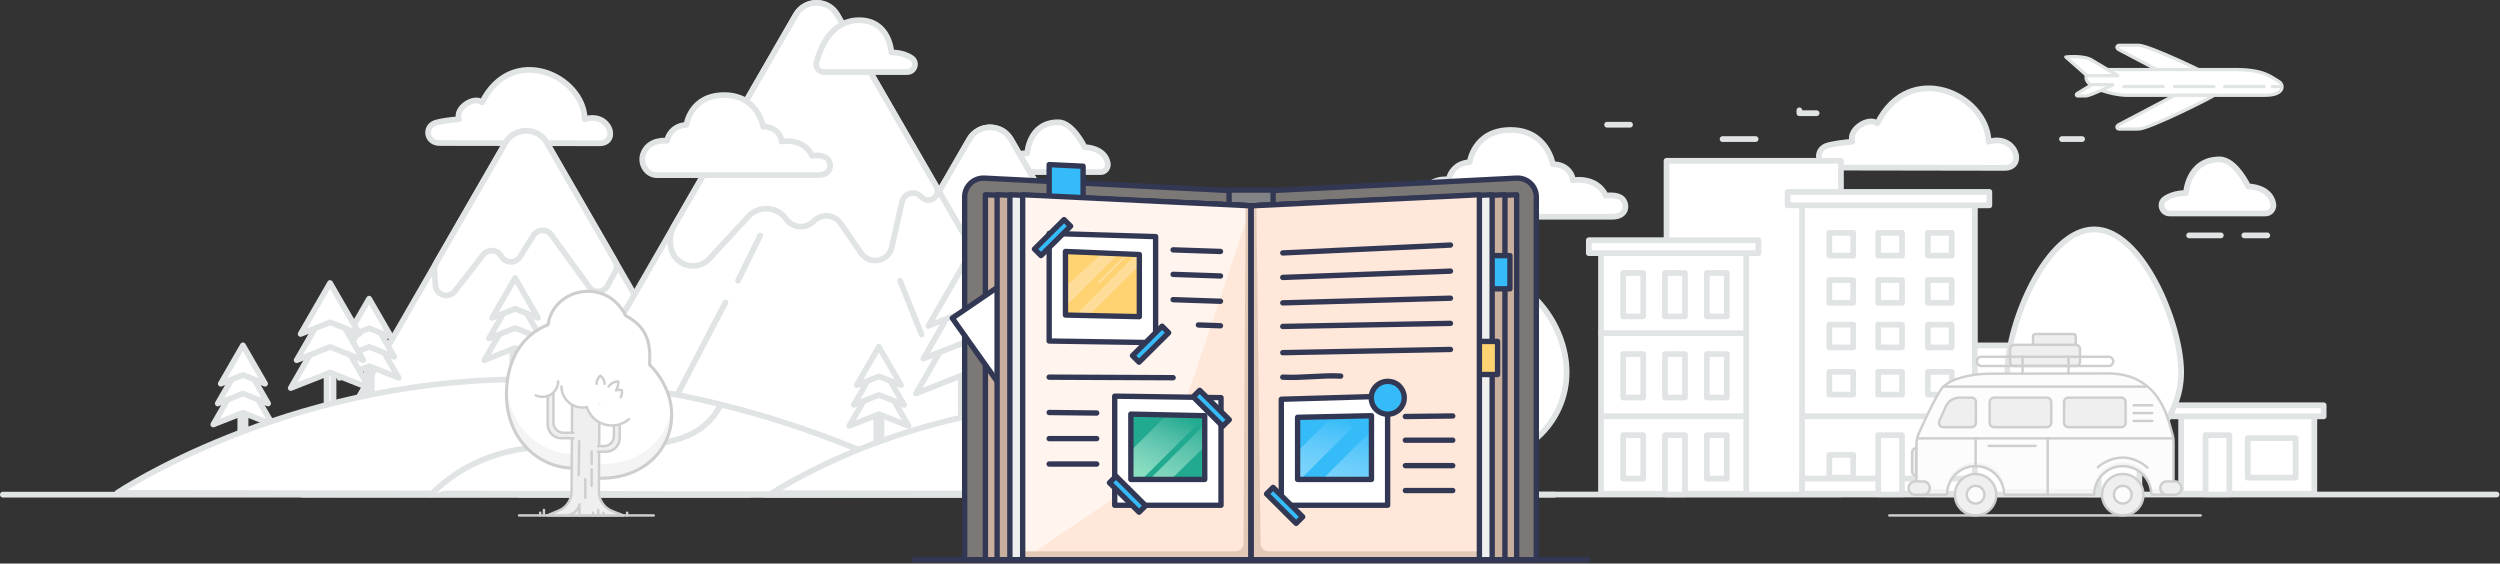 <?xml version="1.0" encoding="UTF-8"?>
<svg width="1220px" height="275px" viewBox="0 0 1220 275" version="1.1" xmlns="http://www.w3.org/2000/svg" xmlns:xlink="http://www.w3.org/1999/xlink">
    <rect x="0" y="0" width="1220" height="275" fill="#333333" stroke="none"/>
    <!-- Generator: Sketch 54.1 (76490) - https://sketchapp.com -->
    <title>hero_illustration</title>
    <desc>Created with Sketch.</desc>
    <defs>
        <polygon id="path-1" points="0 201.299 740.724 201.299 740.724 0.272 0 0.272"></polygon>
        <polygon id="path-3" points="0 242.79 759.934 242.79 759.934 -5.68434189e-14 0 -5.68434189e-14"></polygon>
        <linearGradient x1="67.477%" y1="-0.049%" x2="-1.74%" y2="136.025%" id="linearGradient-5">
            <stop stop-color="#FFFFFF" stop-opacity="0" offset="0%"></stop>
            <stop stop-color="#9AF2C7" offset="100%"></stop>
        </linearGradient>
        <linearGradient x1="90.195%" y1="-20.268%" x2="-2.488%" y2="187.266%" id="linearGradient-6">
            <stop stop-color="#FFFFFF" stop-opacity="0" offset="0%"></stop>
            <stop stop-color="#9AF2C7" offset="100%"></stop>
        </linearGradient>
        <linearGradient x1="84.227%" y1="-17.084%" x2="3.861%" y2="255.793%" id="linearGradient-7">
            <stop stop-color="#FFFFFF" stop-opacity="0" offset="0%"></stop>
            <stop stop-color="#88DDFF" offset="100%"></stop>
        </linearGradient>
        <linearGradient x1="58.631%" y1="1.836%" x2="-0.628%" y2="194.919%" id="linearGradient-8">
            <stop stop-color="#FFFFFF" stop-opacity="0" offset="0%"></stop>
            <stop stop-color="#88DDFF" offset="100%"></stop>
        </linearGradient>
    </defs>
    <g id="Page-1" stroke="none" stroke-width="1" fill="none" fill-rule="evenodd">
        <g id="Desktop-HD" transform="translate(-30, -206)">
            <g id="hero_illustration" transform="translate(30, 206)">
                <g id="Scene-Style-9" transform="translate(479, 41)">
                    <g id="Style-9">
                        <path d="M1.401,200.325 L739.324,200.325 L1.401,200.325 Z" id="Fill-1" fill="#FFFFFF"></path>
                        <g id="Group-146" transform="translate(0, 0.429)">
                            <path d="M1.401,199.896 L739.323,199.896 L1.401,199.896 Z" id="Stroke-2" stroke="#E1E4E5" stroke-width="2.8" stroke-linecap="round" stroke-linejoin="round"></path>
                            <path d="M499.215,40.493 C509.774,40.493 504.833,23.727 491.457,27.732 C490.716,4.449 452.822,-12.586 437.153,18.816 C432.722,15.306 422.774,21.937 424.978,27.732 C420.057,28.151 416.184,28.721 413.172,29.476 C406.218,31.219 407.594,40.416 414.763,40.351 L499.215,40.493 Z" id="Fill-4" fill="#FFFFFF"></path>
                            <path d="M499.215,40.493 C509.774,40.493 504.833,23.727 491.457,27.732 C490.716,4.449 452.822,-12.586 437.153,18.816 C432.722,15.306 422.774,21.937 424.978,27.732 C420.057,28.151 416.184,28.721 413.172,29.476 C406.218,31.219 407.594,40.416 414.763,40.351 L499.215,40.493 Z" id="Stroke-6" stroke="#E1E4E5" stroke-width="2.8" stroke-linecap="round" stroke-linejoin="round"></path>
                            <path d="M626.535,62.736 L579.77,62.736 C575.984,62.736 574.352,57.827 577.451,55.648 C577.494,55.617 577.538,55.587 577.582,55.556 C581.994,52.519 587.785,52.795 587.785,52.795 C587.785,52.795 588.612,36.366 604.19,36.366 C611.892,36.366 618.117,49.55 618.117,49.55 C618.117,49.55 628.594,49.55 630.328,57.835 C630.853,60.345 629.094,62.736 626.535,62.736" id="Fill-8" fill="#FFFFFF"></path>
                            <path d="M626.535,62.736 L579.77,62.736 C575.984,62.736 574.352,57.827 577.451,55.648 C577.494,55.617 577.538,55.587 577.582,55.556 C581.994,52.519 587.785,52.795 587.785,52.795 C587.785,52.795 588.612,36.366 604.19,36.366 C611.892,36.366 618.117,49.55 618.117,49.55 C618.117,49.55 628.594,49.55 630.328,57.835 C630.853,60.345 629.094,62.736 626.535,62.736 Z" id="Stroke-10" stroke="#E1E4E5" stroke-width="2.8" stroke-linecap="round" stroke-linejoin="round"></path>
                            <path d="M222.704,64.348 L307.548,64.348 C315.513,64.348 315.147,57.781 312.545,55.493 C309.88,53.148 304.611,54.1 304.611,54.1 C304.611,54.1 303.042,49.682 297.879,47.531 C293.312,45.63 288.528,46.535 288.528,46.535 C288.528,46.535 288.528,43.503 285.605,40.992 C282.681,38.482 278.781,38.726 278.781,38.726 C278.781,38.726 276.101,22.01 258.191,22.01 C240.282,22.01 238.21,37.75 238.21,37.75 C238.21,37.75 234.189,37.75 231.266,40.434 C228.342,43.118 227.975,46.168 227.975,46.168 C227.975,46.168 218.197,44.849 215.306,53.297 C213.582,58.332 217.122,64.348 222.704,64.348" id="Fill-16" fill="#FFFFFF"></path>
                            <path d="M222.704,64.348 L307.548,64.348 C315.513,64.348 315.147,57.781 312.545,55.493 C309.88,53.148 304.611,54.1 304.611,54.1 C304.611,54.1 303.042,49.682 297.879,47.531 C293.312,45.63 288.528,46.535 288.528,46.535 C288.528,46.535 288.528,43.503 285.605,40.992 C282.681,38.482 278.781,38.726 278.781,38.726 C278.781,38.726 276.101,22.01 258.191,22.01 C240.282,22.01 238.21,37.75 238.21,37.75 C238.21,37.75 234.189,37.75 231.266,40.434 C228.342,43.118 227.975,46.168 227.975,46.168 C227.975,46.168 218.197,44.849 215.306,53.297 C213.582,58.332 217.122,64.348 222.704,64.348 Z" id="Stroke-18" stroke="#E1E4E5" stroke-width="2.8" stroke-linecap="round" stroke-linejoin="round"></path>
                            <mask id="mask-2" fill="white">
                                <use xlink:href="#path-1"></use>
                            </mask>
                            <g id="Clip-21"></g>
                            <polygon id="Fill-20" fill="#FFFFFF" mask="url(#mask-2)" points="334.278 199.896 419.379 199.896 419.379 37.03 334.278 37.03"></polygon>
                            <polygon id="Stroke-22" stroke="#E1E4E5" stroke-width="2.8" stroke-linecap="round" stroke-linejoin="round" mask="url(#mask-2)" points="334.278 199.896 419.379 199.896 419.379 37.03 334.278 37.03"></polygon>
                            <polygon id="Fill-23" fill="#FFFFFF" mask="url(#mask-2)" points="165.624 199.896 269.675 199.896 269.675 144.859 165.624 144.859"></polygon>
                            <polygon id="Stroke-24" stroke="#E1E4E5" stroke-width="2.8" stroke-linecap="round" stroke-linejoin="round" mask="url(#mask-2)" points="165.624 199.896 269.675 199.896 269.675 144.859 165.624 144.859"></polygon>
                            <polygon id="Fill-25" fill="#FFFFFF" mask="url(#mask-2)" points="460.962 199.896 565.013 199.896 565.013 127.137 460.962 127.137"></polygon>
                            <polygon id="Stroke-26" stroke="#E1E4E5" stroke-width="2.8" stroke-linecap="round" stroke-linejoin="round" mask="url(#mask-2)" points="460.962 199.896 565.013 199.896 565.013 127.137 460.962 127.137"></polygon>
                            <polygon id="Fill-27" fill="#FFFFFF" mask="url(#mask-2)" points="302.29 199.535 373.157 199.535 373.157 77.971 302.29 77.971"></polygon>
                            <polygon id="Stroke-28" stroke="#E1E4E5" stroke-width="2.8" stroke-linecap="round" stroke-linejoin="round" mask="url(#mask-2)" points="302.29 199.535 373.157 199.535 373.157 77.971 302.29 77.971"></polygon>
                            <polygon id="Fill-29" fill="#FFFFFF" mask="url(#mask-2)" points="296.359 82.116 379.087 82.116 379.087 75.798 296.359 75.798"></polygon>
                            <polygon id="Stroke-30" stroke="#E1E4E5" stroke-width="2.8" stroke-linecap="round" stroke-linejoin="round" mask="url(#mask-2)" points="296.359 82.116 379.087 82.116 379.087 75.798 296.359 75.798"></polygon>
                            <g id="Group-33" mask="url(#mask-2)">
                                <g transform="translate(301.863, 120.639)">
                                    <path d="M0.496,0.486 L70.337,0.486" id="Fill-31" stroke="none" fill="#FFFFFF" fill-rule="evenodd"></path>
                                    <path d="M0.496,0.486 L70.337,0.486" id="Stroke-32" stroke="#E1E4E5" stroke-width="2.8" fill="none" stroke-linecap="round" stroke-linejoin="round"></path>
                                </g>
                            </g>
                            <g id="Group-36" mask="url(#mask-2)">
                                <g transform="translate(303.264, 161.319)">
                                    <path d="M0.499,0.357 L69.387,0.357" id="Fill-34" stroke="none" fill="#FFFFFF" fill-rule="evenodd"></path>
                                    <path d="M0.499,0.357 L69.387,0.357" id="Stroke-35" stroke="#E1E4E5" stroke-width="2.8" fill="none" stroke-linecap="round" stroke-linejoin="round"></path>
                                </g>
                            </g>
                            <polygon id="Fill-37" fill="#FFFFFF" mask="url(#mask-2)" points="313.11 152.553 322.88 152.553 322.88 131.368 313.11 131.368"></polygon>
                            <polygon id="Stroke-38" stroke="#E1E4E5" stroke-width="2.8" stroke-linecap="round" stroke-linejoin="round" mask="url(#mask-2)" points="313.11 152.553 322.88 152.553 322.88 131.368 313.11 131.368"></polygon>
                            <polygon id="Fill-39" fill="#FFFFFF" mask="url(#mask-2)" points="333.498 152.553 343.268 152.553 343.268 131.368 333.498 131.368"></polygon>
                            <polygon id="Stroke-40" stroke="#E1E4E5" stroke-width="2.8" stroke-linecap="round" stroke-linejoin="round" mask="url(#mask-2)" points="333.498 152.553 343.268 152.553 343.268 131.368 333.498 131.368"></polygon>
                            <polygon id="Fill-41" fill="#FFFFFF" mask="url(#mask-2)" points="353.949 152.553 363.718 152.553 363.718 131.368 353.949 131.368"></polygon>
                            <polygon id="Stroke-42" stroke="#E1E4E5" stroke-width="2.8" stroke-linecap="round" stroke-linejoin="round" mask="url(#mask-2)" points="353.949 152.553 363.718 152.553 363.718 131.368 353.949 131.368"></polygon>
                            <polygon id="Fill-43" fill="#FFFFFF" mask="url(#mask-2)" points="313.11 112.965 322.88 112.965 322.88 91.78 313.11 91.78"></polygon>
                            <polygon id="Stroke-44" stroke="#E1E4E5" stroke-width="2.8" stroke-linecap="round" stroke-linejoin="round" mask="url(#mask-2)" points="313.11 112.965 322.88 112.965 322.88 91.78 313.11 91.78"></polygon>
                            <polygon id="Fill-45" fill="#FFFFFF" mask="url(#mask-2)" points="333.498 112.965 343.268 112.965 343.268 91.78 333.498 91.78"></polygon>
                            <polygon id="Stroke-46" stroke="#E1E4E5" stroke-width="2.8" stroke-linecap="round" stroke-linejoin="round" mask="url(#mask-2)" points="333.498 112.965 343.268 112.965 343.268 91.78 333.498 91.78"></polygon>
                            <polygon id="Fill-47" fill="#FFFFFF" mask="url(#mask-2)" points="353.949 112.965 363.718 112.965 363.718 91.78 353.949 91.78"></polygon>
                            <polygon id="Stroke-48" stroke="#E1E4E5" stroke-width="2.8" stroke-linecap="round" stroke-linejoin="round" mask="url(#mask-2)" points="353.949 112.965 363.718 112.965 363.718 91.78 353.949 91.78"></polygon>
                            <polygon id="Fill-49" fill="#FFFFFF" mask="url(#mask-2)" points="313.11 192.111 322.88 192.111 322.88 170.926 313.11 170.926"></polygon>
                            <polygon id="Stroke-50" stroke="#E1E4E5" stroke-width="2.8" stroke-linecap="round" stroke-linejoin="round" mask="url(#mask-2)" points="313.11 192.111 322.88 192.111 322.88 170.926 313.11 170.926"></polygon>
                            <polygon id="Fill-51" fill="#FFFFFF" mask="url(#mask-2)" points="333.498 199.896 343.268 199.896 343.268 170.926 333.498 170.926"></polygon>
                            <polygon id="Stroke-52" stroke="#E1E4E5" stroke-width="2.8" stroke-linecap="round" stroke-linejoin="round" mask="url(#mask-2)" points="333.498 199.896 343.268 199.896 343.268 170.926 333.498 170.926"></polygon>
                            <polygon id="Fill-53" fill="#FFFFFF" mask="url(#mask-2)" points="353.949 192.111 363.718 192.111 363.718 170.926 353.949 170.926"></polygon>
                            <polygon id="Stroke-54" stroke="#E1E4E5" stroke-width="2.8" stroke-linecap="round" stroke-linejoin="round" mask="url(#mask-2)" points="353.949 192.111 363.718 192.111 363.718 170.926 353.949 170.926"></polygon>
                            <polygon id="Fill-55" fill="#FFFFFF" mask="url(#mask-2)" points="400.411 199.467 484.741 199.467 484.741 54.808 400.411 54.808"></polygon>
                            <polygon id="Stroke-56" stroke="#E1E4E5" stroke-width="2.8" stroke-linecap="round" stroke-linejoin="round" mask="url(#mask-2)" points="400.411 199.467 484.741 199.467 484.741 54.808 400.411 54.808"></polygon>
                            <polygon id="Fill-57" fill="#FFFFFF" mask="url(#mask-2)" points="400.411 199.467 484.741 199.467 484.741 192.112 400.411 192.112"></polygon>
                            <polygon id="Stroke-58" stroke="#E1E4E5" stroke-width="2.8" stroke-linecap="round" stroke-linejoin="round" mask="url(#mask-2)" points="400.411 199.467 484.741 199.467 484.741 192.112 400.411 192.112"></polygon>
                            <polygon id="Fill-59" fill="#FFFFFF" mask="url(#mask-2)" points="393.353 58.786 491.798 58.786 491.798 52.222 393.353 52.222"></polygon>
                            <polygon id="Stroke-60" stroke="#E1E4E5" stroke-width="2.8" stroke-linecap="round" stroke-linejoin="round" mask="url(#mask-2)" points="393.353 58.786 491.798 58.786 491.798 52.222 393.353 52.222"></polygon>
                            <g id="Group-63" mask="url(#mask-2)">
                                <g transform="translate(402.017, 161.319)">
                                    <path d="M0.146,0.357 L83.255,0.357" id="Fill-61" stroke="none" fill="#FFFFFF" fill-rule="evenodd"></path>
                                    <path d="M0.146,0.357 L83.255,0.357" id="Stroke-62" stroke="#E1E4E5" stroke-width="2.8" fill="none" stroke-linecap="round" stroke-linejoin="round"></path>
                                </g>
                            </g>
                            <polygon id="Fill-64" fill="#FFFFFF" mask="url(#mask-2)" points="437.548 199.896 449.173 199.896 449.173 170.926 437.548 170.926"></polygon>
                            <polygon id="Stroke-65" stroke="#E1E4E5" stroke-width="2.8" stroke-linecap="round" stroke-linejoin="round" mask="url(#mask-2)" points="437.548 199.896 449.173 199.896 449.173 170.926 437.548 170.926"></polygon>
                            <polygon id="Fill-66" fill="#FFFFFF" mask="url(#mask-2)" points="461.817 191.656 473.443 191.656 473.443 180.565 461.817 180.565"></polygon>
                            <polygon id="Stroke-67" stroke="#E1E4E5" stroke-width="2.8" stroke-linecap="round" stroke-linejoin="round" mask="url(#mask-2)" points="461.817 191.656 473.443 191.656 473.443 180.565 461.817 180.565"></polygon>
                            <polygon id="Fill-68" fill="#FFFFFF" mask="url(#mask-2)" points="413.715 191.656 425.341 191.656 425.341 180.565 413.715 180.565"></polygon>
                            <polygon id="Stroke-69" stroke="#E1E4E5" stroke-width="2.8" stroke-linecap="round" stroke-linejoin="round" mask="url(#mask-2)" points="413.715 191.656 425.341 191.656 425.341 180.565 413.715 180.565"></polygon>
                            <polygon id="Fill-70" fill="#FFFFFF" mask="url(#mask-2)" points="461.817 151.144 473.443 151.144 473.443 140.053 461.817 140.053"></polygon>
                            <polygon id="Stroke-71" stroke="#E1E4E5" stroke-width="2.8" stroke-linecap="round" stroke-linejoin="round" mask="url(#mask-2)" points="461.817 151.144 473.443 151.144 473.443 140.053 461.817 140.053"></polygon>
                            <polygon id="Fill-72" fill="#FFFFFF" mask="url(#mask-2)" points="413.715 151.144 425.341 151.144 425.341 140.053 413.715 140.053"></polygon>
                            <polygon id="Stroke-73" stroke="#E1E4E5" stroke-width="2.8" stroke-linecap="round" stroke-linejoin="round" mask="url(#mask-2)" points="413.715 151.144 425.341 151.144 425.341 140.053 413.715 140.053"></polygon>
                            <polygon id="Fill-74" fill="#FFFFFF" mask="url(#mask-2)" points="437.548 151.144 449.173 151.144 449.173 140.053 437.548 140.053"></polygon>
                            <polygon id="Stroke-75" stroke="#E1E4E5" stroke-width="2.8" stroke-linecap="round" stroke-linejoin="round" mask="url(#mask-2)" points="437.548 151.144 449.173 151.144 449.173 140.053 437.548 140.053"></polygon>
                            <polygon id="Fill-76" fill="#FFFFFF" mask="url(#mask-2)" points="461.817 128.091 473.443 128.091 473.443 117 461.817 117"></polygon>
                            <polygon id="Stroke-77" stroke="#E1E4E5" stroke-width="2.8" stroke-linecap="round" stroke-linejoin="round" mask="url(#mask-2)" points="461.817 128.091 473.443 128.091 473.443 117 461.817 117"></polygon>
                            <polygon id="Fill-78" fill="#FFFFFF" mask="url(#mask-2)" points="413.715 128.091 425.341 128.091 425.341 117 413.715 117"></polygon>
                            <polygon id="Stroke-79" stroke="#E1E4E5" stroke-width="2.8" stroke-linecap="round" stroke-linejoin="round" mask="url(#mask-2)" points="413.715 128.091 425.341 128.091 425.341 117 413.715 117"></polygon>
                            <polygon id="Fill-80" fill="#FFFFFF" mask="url(#mask-2)" points="437.548 128.091 449.173 128.091 449.173 117 437.548 117"></polygon>
                            <polygon id="Stroke-81" stroke="#E1E4E5" stroke-width="2.8" stroke-linecap="round" stroke-linejoin="round" mask="url(#mask-2)" points="437.548 128.091 449.173 128.091 449.173 117 437.548 117"></polygon>
                            <polygon id="Fill-82" fill="#FFFFFF" mask="url(#mask-2)" points="461.817 106.342 473.443 106.342 473.443 95.251 461.817 95.251"></polygon>
                            <polygon id="Stroke-83" stroke="#E1E4E5" stroke-width="2.8" stroke-linecap="round" stroke-linejoin="round" mask="url(#mask-2)" points="461.817 106.342 473.443 106.342 473.443 95.251 461.817 95.251"></polygon>
                            <polygon id="Fill-84" fill="#FFFFFF" mask="url(#mask-2)" points="413.715 106.342 425.341 106.342 425.341 95.251 413.715 95.251"></polygon>
                            <polygon id="Stroke-85" stroke="#E1E4E5" stroke-width="2.8" stroke-linecap="round" stroke-linejoin="round" mask="url(#mask-2)" points="413.715 106.342 425.341 106.342 425.341 95.251 413.715 95.251"></polygon>
                            <polygon id="Fill-86" fill="#FFFFFF" mask="url(#mask-2)" points="437.548 106.342 449.173 106.342 449.173 95.251 437.548 95.251"></polygon>
                            <polygon id="Stroke-87" stroke="#E1E4E5" stroke-width="2.8" stroke-linecap="round" stroke-linejoin="round" mask="url(#mask-2)" points="437.548 106.342 449.173 106.342 449.173 95.251 437.548 95.251"></polygon>
                            <polygon id="Fill-88" fill="#FFFFFF" mask="url(#mask-2)" points="461.817 83.29 473.443 83.29 473.443 72.199 461.817 72.199"></polygon>
                            <polygon id="Stroke-89" stroke="#E1E4E5" stroke-width="2.8" stroke-linecap="round" stroke-linejoin="round" mask="url(#mask-2)" points="461.817 83.29 473.443 83.29 473.443 72.199 461.817 72.199"></polygon>
                            <polygon id="Fill-90" fill="#FFFFFF" mask="url(#mask-2)" points="413.715 83.29 425.341 83.29 425.341 72.199 413.715 72.199"></polygon>
                            <polygon id="Stroke-91" stroke="#E1E4E5" stroke-width="2.8" stroke-linecap="round" stroke-linejoin="round" mask="url(#mask-2)" points="413.715 83.29 425.341 83.29 425.341 72.199 413.715 72.199"></polygon>
                            <polygon id="Fill-92" fill="#FFFFFF" mask="url(#mask-2)" points="437.548 83.29 449.173 83.29 449.173 72.199 437.548 72.199"></polygon>
                            <polygon id="Stroke-93" stroke="#E1E4E5" stroke-width="2.8" stroke-linecap="round" stroke-linejoin="round" mask="url(#mask-2)" points="437.548 83.29 449.173 83.29 449.173 72.199 437.548 72.199"></polygon>
                            <path d="M242.884,112.716 L242.932,112.716 C244.249,112.716 245.317,113.785 245.317,115.104 L245.317,199.896 L240.5,199.896 L240.5,115.104 C240.5,113.785 241.567,112.716 242.884,112.716" id="Fill-94" fill="#FFFFFF" mask="url(#mask-2)"></path>
                            <path d="M242.884,112.716 L242.932,112.716 C244.249,112.716 245.317,113.785 245.317,115.104 L245.317,199.896 L240.5,199.896 L240.5,115.104 C240.5,113.785 241.567,112.716 242.884,112.716 Z" id="Stroke-95" stroke="#E1E4E5" stroke-width="2.8" stroke-linecap="round" stroke-linejoin="round" mask="url(#mask-2)"></path>
                            <path d="M200.677,140.239 C200.677,163.699 219.667,182.718 243.094,182.718 C266.52,182.718 285.51,163.699 285.51,140.239 C285.51,116.78 266.52,92.21 243.094,92.21 C219.667,92.21 200.677,116.78 200.677,140.239" id="Fill-96" fill="#FFFFFF" mask="url(#mask-2)"></path>
                            <path d="M200.677,140.239 C200.677,163.699 219.667,182.718 243.094,182.718 C266.52,182.718 285.51,163.699 285.51,140.239 C285.51,116.78 266.52,92.21 243.094,92.21 C219.667,92.21 200.677,116.78 200.677,140.239 Z" id="Stroke-97" stroke="#E1E4E5" stroke-width="2.8" stroke-linecap="round" stroke-linejoin="round" mask="url(#mask-2)"></path>
                            <polygon id="Fill-98" fill="#FFFFFF" mask="url(#mask-2)" points="89.82 199.896 189.902 199.896 189.902 123.552 89.82 123.552"></polygon>
                            <polygon id="Stroke-99" stroke="#E1E4E5" stroke-width="2.8" stroke-linecap="round" stroke-linejoin="round" mask="url(#mask-2)" points="89.82 199.896 189.902 199.896 189.902 123.552 89.82 123.552"></polygon>
                            <polygon id="Fill-100" fill="#FFFFFF" mask="url(#mask-2)" points="85.79 127.171 193.932 127.171 193.932 121.535 85.79 121.535"></polygon>
                            <polygon id="Stroke-101" stroke="#E1E4E5" stroke-width="2.8" stroke-linecap="round" stroke-linejoin="round" mask="url(#mask-2)" points="85.79 127.171 193.932 127.171 193.932 121.535 85.79 121.535"></polygon>
                            <polygon id="Fill-102" fill="#FFFFFF" mask="url(#mask-2)" points="129.636 199.535 150.086 199.535 150.086 170.926 129.636 170.926"></polygon>
                            <polygon id="Stroke-103" stroke="#E1E4E5" stroke-width="2.8" stroke-linecap="round" stroke-linejoin="round" mask="url(#mask-2)" points="129.636 199.535 150.086 199.535 150.086 170.926 129.636 170.926"></polygon>
                            <polygon id="Fill-104" fill="#FFFFFF" mask="url(#mask-2)" points="128.608 163.517 151.114 163.517 151.114 138.771 128.608 138.771"></polygon>
                            <polygon id="Stroke-105" stroke="#E1E4E5" stroke-width="2.8" stroke-linecap="round" stroke-linejoin="round" mask="url(#mask-2)" points="128.608 163.517 151.114 163.517 151.114 138.771 128.608 138.771"></polygon>
                            <polygon id="Fill-106" fill="#FFFFFF" mask="url(#mask-2)" points="161.328 199.467 182.173 199.467 182.173 138.771 161.328 138.771"></polygon>
                            <polygon id="Stroke-107" stroke="#E1E4E5" stroke-width="2.8" stroke-linecap="round" stroke-linejoin="round" mask="url(#mask-2)" points="161.328 199.467 182.173 199.467 182.173 138.771 161.328 138.771"></polygon>
                            <polygon id="Fill-108" fill="#FFFFFF" mask="url(#mask-2)" points="98.395 199.467 119.24 199.467 119.24 138.771 98.395 138.771"></polygon>
                            <polygon id="Stroke-109" stroke="#E1E4E5" stroke-width="2.8" stroke-linecap="round" stroke-linejoin="round" mask="url(#mask-2)" points="98.395 199.467 119.24 199.467 119.24 138.771 98.395 138.771"></polygon>
                            <polygon id="Fill-110" fill="#FFFFFF" mask="url(#mask-2)" points="585.401 199.536 650.385 199.536 650.385 161.677 585.401 161.677"></polygon>
                            <polygon id="Stroke-111" stroke="#E1E4E5" stroke-width="2.8" stroke-linecap="round" stroke-linejoin="round" mask="url(#mask-2)" points="585.401 199.536 650.385 199.536 650.385 161.677 585.401 161.677"></polygon>
                            <polygon id="Fill-112" fill="#FFFFFF" mask="url(#mask-2)" points="580.852 161.752 654.935 161.752 654.935 156.335 580.852 156.335"></polygon>
                            <polygon id="Stroke-113" stroke="#E1E4E5" stroke-width="2.8" stroke-linecap="round" stroke-linejoin="round" mask="url(#mask-2)" points="580.852 161.752 654.935 161.752 654.935 156.335 580.852 156.335"></polygon>
                            <polygon id="Fill-114" fill="#FFFFFF" mask="url(#mask-2)" points="597.309 199.896 608.935 199.896 608.935 170.926 597.309 170.926"></polygon>
                            <polygon id="Stroke-115" stroke="#E1E4E5" stroke-width="2.8" stroke-linecap="round" stroke-linejoin="round" mask="url(#mask-2)" points="597.309 199.896 608.935 199.896 608.935 170.926 597.309 170.926"></polygon>
                            <polygon id="Fill-116" fill="#FFFFFF" mask="url(#mask-2)" points="617.894 191.656 641.286 191.656 641.286 172.378 617.894 172.378"></polygon>
                            <polygon id="Stroke-117" stroke="#E1E4E5" stroke-width="2.8" stroke-linecap="round" stroke-linejoin="round" mask="url(#mask-2)" points="617.894 191.656 641.286 191.656 641.286 172.378 617.894 172.378"></polygon>
                            <path d="M542.775,89.822 L542.823,89.822 C544.14,89.822 545.208,90.891 545.208,92.21 L545.208,199.896 L540.39,199.896 L540.39,92.21 C540.39,90.891 541.458,89.822 542.775,89.822" id="Fill-118" fill="#FFFFFF" mask="url(#mask-2)"></path>
                            <path d="M542.775,89.822 L542.823,89.822 C544.14,89.822 545.208,90.891 545.208,92.21 L545.208,199.896 L540.39,199.896 L540.39,92.21 C540.39,90.891 541.458,89.822 542.775,89.822 Z" id="Stroke-119" stroke="#E1E4E5" stroke-width="2.8" stroke-linecap="round" stroke-linejoin="round" mask="url(#mask-2)"></path>
                            <path d="M500.568,140.239 C500.568,163.699 519.558,182.718 542.985,182.718 C566.411,182.718 585.401,163.699 585.401,140.239 C585.401,116.78 566.411,70.512 542.985,70.512 C519.558,70.512 500.568,116.78 500.568,140.239" id="Fill-120" fill="#FFFFFF" mask="url(#mask-2)"></path>
                            <path d="M500.568,140.239 C500.568,163.699 519.558,182.718 542.985,182.718 C566.411,182.718 585.401,163.699 585.401,140.239 C585.401,116.78 566.411,70.512 542.985,70.512 C519.558,70.512 500.568,116.78 500.568,140.239 Z" id="Stroke-121" stroke="#E1E4E5" stroke-width="2.8" stroke-linecap="round" stroke-linejoin="round" mask="url(#mask-2)"></path>
                            <g id="Group-124" mask="url(#mask-2)">
                                <g transform="translate(165.99, 75.049)">
                                    <path d="M0.589,0.489 L15.997,0.489" id="Fill-122" stroke="none" fill="#FFFFFF" fill-rule="evenodd"></path>
                                    <path d="M0.589,0.489 L15.997,0.489" id="Stroke-123" stroke="#E1E4E5" stroke-width="2.8" fill="none" stroke-linecap="round" stroke-linejoin="round"></path>
                                </g>
                            </g>
                            <g id="Group-127" mask="url(#mask-2)">
                                <g transform="translate(196.806, 75.049)">
                                    <path d="M0.55,0.489 L25.764,0.489" id="Fill-125" stroke="none" fill="#FFFFFF" fill-rule="evenodd"></path>
                                    <path d="M0.55,0.489 L25.764,0.489" id="Stroke-126" stroke="#E1E4E5" stroke-width="2.8" fill="none" stroke-linecap="round" stroke-linejoin="round"></path>
                                </g>
                            </g>
                            <g id="Group-130" mask="url(#mask-2)">
                                <g transform="translate(304.664, 18.938)">
                                    <path d="M0.589,0.489 L11.795,0.489" id="Fill-128" stroke="none" fill="#FFFFFF" fill-rule="evenodd"></path>
                                    <path d="M0.589,0.489 L11.795,0.489" id="Stroke-129" stroke="#E1E4E5" stroke-width="2.8" fill="none" stroke-linecap="round" stroke-linejoin="round"></path>
                                </g>
                            </g>
                            <g id="Group-133" mask="url(#mask-2)">
                                <g transform="translate(526.684, 25.951)">
                                    <polyline id="Fill-131" stroke="none" fill="#FFFFFF" fill-rule="evenodd" points="0.573 0.489 1.974 0.489 10.378 0.489"></polyline>
                                    <polyline id="Stroke-132" stroke="#E1E4E5" stroke-width="2.8" fill="none" stroke-linecap="round" stroke-linejoin="round" points="0.573 0.489 1.974 0.489 10.378 0.489"></polyline>
                                </g>
                            </g>
                            <g id="Group-136" mask="url(#mask-2)">
                                <g transform="translate(361.395, 25.951)">
                                    <polyline id="Fill-134" stroke="none" fill="#FFFFFF" fill-rule="evenodd" points="0.222 0.489 5.125 0.489 16.331 0.489"></polyline>
                                    <polyline id="Stroke-135" stroke="#E1E4E5" stroke-width="2.8" fill="none" stroke-linecap="round" stroke-linejoin="round" points="0.222 0.489 5.125 0.489 16.331 0.489"></polyline>
                                </g>
                            </g>
                            <g id="Group-139" mask="url(#mask-2)">
                                <g transform="translate(398.515, 11.924)">
                                    <polyline id="Fill-137" stroke="none" fill="#FFFFFF" fill-rule="evenodd" points="0.589 0.489 0.589 1.892 8.993 1.892"></polyline>
                                    <polyline id="Stroke-138" stroke="#E1E4E5" stroke-width="2.8" fill="none" stroke-linecap="round" stroke-linejoin="round" points="0.589 0.489 0.589 1.892 8.993 1.892"></polyline>
                                </g>
                            </g>
                            <g id="Group-142" mask="url(#mask-2)">
                                <g transform="translate(589.018, 72.944)">
                                    <path d="M0.275,0.489 L15.747,0.489" id="Fill-140" stroke="none" fill="#FFFFFF" fill-rule="evenodd"></path>
                                    <path d="M0.275,0.489 L15.747,0.489" id="Stroke-141" stroke="#E1E4E5" stroke-width="2.8" fill="none" stroke-linecap="round" stroke-linejoin="round"></path>
                                </g>
                            </g>
                            <g id="Group-145" mask="url(#mask-2)">
                                <g transform="translate(615.632, 72.944)">
                                    <path d="M0.589,0.489 L11.795,0.489" id="Fill-143" stroke="none" fill="#FFFFFF" fill-rule="evenodd"></path>
                                    <path d="M0.589,0.489 L11.795,0.489" id="Stroke-144" stroke="#E1E4E5" stroke-width="2.8" fill="none" stroke-linecap="round" stroke-linejoin="round"></path>
                                </g>
                            </g>
                        </g>
                    </g>
                </g>
                <g id="Scene-Style-2">
                    <g id="Style-2">
                        <path d="M292.538,69.916 C302.284,69.916 297.723,54.453 285.377,58.147 C284.694,36.675 249.718,20.964 235.256,49.925 C231.167,46.687 221.986,52.802 224.019,58.147 C219.477,58.534 215.903,59.06 213.123,59.756 C206.704,61.364 207.975,69.844 214.591,69.785 L292.538,69.916 Z" id="Fill-1" fill="#FFFFFF"></path>
                        <path d="M292.538,69.916 C302.284,69.916 297.723,54.453 285.377,58.147 C284.694,36.675 249.718,20.964 235.256,49.925 C231.167,46.687 221.986,52.802 224.019,58.147 C219.477,58.534 215.903,59.06 213.123,59.756 C206.704,61.364 207.975,69.844 214.591,69.785 L292.538,69.916 Z" id="Stroke-3" stroke="#E1E4E5" stroke-width="2.8" stroke-linecap="round" stroke-linejoin="round"></path>
                        <path d="M537.047,83.982 L493.886,83.982 C490.391,83.982 488.885,79.455 491.745,77.446 C491.785,77.417 491.825,77.389 491.866,77.361 C495.938,74.56 501.282,74.815 501.282,74.815 C501.282,74.815 502.045,59.663 516.424,59.663 C523.533,59.663 529.277,71.822 529.277,71.822 C529.277,71.822 538.948,71.822 540.548,79.462 C541.033,81.777 539.41,83.982 537.047,83.982" id="Fill-5" fill="#FFFFFF"></path>
                        <path d="M537.047,83.982 L493.886,83.982 C490.391,83.982 488.885,79.455 491.745,77.446 C491.785,77.417 491.825,77.389 491.866,77.361 C495.938,74.56 501.282,74.815 501.282,74.815 C501.282,74.815 502.045,59.663 516.424,59.663 C523.533,59.663 529.277,71.822 529.277,71.822 C529.277,71.822 538.948,71.822 540.548,79.462 C541.033,81.777 539.41,83.982 537.047,83.982 Z" id="Stroke-7" stroke="#E1E4E5" stroke-width="2.8" stroke-linecap="round" stroke-linejoin="round"></path>
                        <path d="M493.344,68.045 L593.357,241.389 L372.955,241.389 L472.968,68.045 C477.496,60.197 488.816,60.197 493.344,68.045" id="Fill-9" fill="#FFFFFF"></path>
                        <path d="M493.344,68.045 L593.357,241.389 L372.955,241.389 L472.968,68.045 C477.496,60.197 488.816,60.197 493.344,68.045 Z" id="Stroke-11" stroke="#E1E4E5" stroke-width="2.8" stroke-linecap="round" stroke-linejoin="round"></path>
                        <path d="M544.62,156.917 L493.344,68.045 C488.816,60.197 477.496,60.197 472.968,68.045 L420.722,158.599 C419.465,160.778 419.195,163.389 419.981,165.78 L420.428,167.139 C422.598,173.743 431.186,175.369 435.618,170.017 L459.745,140.878 C463.093,136.835 469.204,136.587 472.868,140.345 L485.793,153.603 C489.901,157.816 496.899,156.909 499.799,151.789 L499.918,151.578 C502.873,146.36 510.053,145.54 514.107,149.957 L530.271,167.569 C533.985,171.617 540.452,171.327 543.79,166.962 L543.985,166.706 C546.153,163.871 546.403,160.008 544.62,156.917" id="Fill-13" fill="#FFFFFF"></path>
                        <path d="M544.62,156.917 L493.344,68.045 C488.816,60.197 477.496,60.197 472.968,68.045 L420.722,158.599 C419.465,160.778 419.195,163.389 419.981,165.78 L420.428,167.139 C422.598,173.743 431.186,175.369 435.618,170.017 L459.745,140.878 C463.093,136.835 469.204,136.587 472.868,140.345 L485.793,153.603 C489.901,157.816 496.899,156.909 499.799,151.789 L499.918,151.578 C502.873,146.36 510.053,145.54 514.107,149.957 L530.271,167.569 C533.985,171.617 540.452,171.327 543.79,166.962 L543.985,166.706 C546.153,163.871 546.403,160.008 544.62,156.917 Z" id="Stroke-15" stroke="#E1E4E5" stroke-width="2.8" stroke-linecap="round" stroke-linejoin="round"></path>
                        <g id="Group-20" transform="translate(1.4, 241.389)">
                            <path d="M-0,0 L757.134,0" id="Fill-17" fill="#FFFFFF"></path>
                            <path d="M-0,0 L757.134,0" id="Stroke-19" stroke="#E1E4E5" stroke-width="2.8" stroke-linecap="round" stroke-linejoin="round"></path>
                        </g>
                        <path d="M266.857,69.697 L365.917,241.389 L147.614,241.389 L246.675,69.697 C251.16,61.923 262.371,61.923 266.857,69.697" id="Fill-21" fill="#FFFFFF"></path>
                        <path d="M266.857,69.697 L365.917,241.389 L147.614,241.389 L246.675,69.697 C251.16,61.923 262.371,61.923 266.857,69.697 Z" id="Stroke-23" stroke="#E1E4E5" stroke-width="2.8" stroke-linecap="round" stroke-linejoin="round"></path>
                        <path d="M300.162,127.423 L266.857,69.697 C262.372,61.924 251.16,61.924 246.675,69.697 L212.681,128.615 C212.156,129.524 211.913,130.567 211.981,131.613 L212.473,139.198 C212.79,144.068 218.952,145.967 221.95,142.119 L235.805,124.344 C238.126,121.368 242.722,121.698 244.594,124.976 L244.678,125.123 C246.666,128.604 251.643,128.708 253.776,125.314 L260.292,114.94 C262.29,111.76 266.866,111.605 269.074,114.643 L287.534,140.042 C289.822,143.191 294.608,142.885 296.476,139.469 L300.221,132.627 C301.111,131.001 301.089,129.028 300.162,127.423" id="Fill-25" fill="#FFFFFF"></path>
                        <path d="M300.162,127.423 L266.857,69.697 C262.372,61.924 251.16,61.924 246.675,69.697 L212.681,128.615 C212.156,129.524 211.913,130.567 211.981,131.613 L212.473,139.198 C212.79,144.068 218.952,145.967 221.95,142.119 L235.805,124.344 C238.126,121.368 242.722,121.698 244.594,124.976 L244.678,125.123 C246.666,128.604 251.643,128.708 253.776,125.314 L260.292,114.94 C262.29,111.76 266.866,111.605 269.074,114.643 L287.534,140.042 C289.822,143.191 294.608,142.885 296.476,139.469 L300.221,132.627 C301.111,131.001 301.089,129.028 300.162,127.423 Z" id="Stroke-27" stroke="#E1E4E5" stroke-width="2.8" stroke-linecap="round" stroke-linejoin="round"></path>
                        <path d="M408.569,7.23 L543.67,241.389 L253.286,241.389 L388.387,7.23 C392.872,-0.543 404.084,-0.543 408.569,7.23" id="Fill-29" fill="#FFFFFF"></path>
                        <path d="M408.569,7.23 L543.67,241.389 L253.286,241.389 L388.387,7.23 C392.872,-0.543 404.084,-0.543 408.569,7.23 Z" id="Stroke-31" stroke="#E1E4E5" stroke-width="2.8" stroke-linecap="round" stroke-linejoin="round"></path>
                        <path d="M456.876,90.957 L408.569,7.23 C404.084,-0.543 392.872,-0.543 388.387,7.23 L329.046,110.081 C327.113,113.432 326.545,117.4 327.461,121.16 L327.524,121.419 C329.588,129.893 340.249,132.656 346.165,126.251 L365.194,105.648 C370.284,100.138 379.14,100.667 383.537,106.745 L383.685,106.948 C386.857,111.331 393.195,111.836 397.019,108.009 L397.166,107.862 C400.945,104.08 407.226,104.649 410.263,109.049 L420.29,123.571 C424.388,129.507 433.585,127.723 435.17,120.685 L440.164,98.51 C441.082,94.431 446.05,92.852 449.152,95.652 L450.062,96.473 C453.815,99.861 459.403,95.337 456.876,90.957" id="Fill-33" fill="#FFFFFF"></path>
                        <path d="M456.876,90.957 L408.569,7.23 C404.084,-0.543 392.872,-0.543 388.387,7.23 L329.046,110.081 C327.113,113.432 326.545,117.4 327.461,121.16 L327.524,121.419 C329.588,129.893 340.249,132.656 346.165,126.251 L365.194,105.648 C370.284,100.138 379.14,100.667 383.537,106.745 L383.685,106.948 C386.857,111.331 393.195,111.836 397.019,108.009 L397.166,107.862 C400.945,104.08 407.226,104.649 410.263,109.049 L420.29,123.571 C424.388,129.507 433.585,127.723 435.17,120.685 L440.164,98.51 C441.082,94.431 446.05,92.852 449.152,95.652 L450.062,96.473 C453.815,99.861 459.403,95.337 456.876,90.957 Z" id="Stroke-35" stroke="#E1E4E5" stroke-width="2.8" stroke-linecap="round" stroke-linejoin="round"></path>
                        <g id="Group-40" transform="translate(304.42, 147.551)">
                            <path d="M49.62,0 L0.633,93.839" id="Fill-37" fill="#FFFFFF"></path>
                            <path d="M49.62,0 L0.633,93.839" id="Stroke-39" stroke="#E1E4E5" stroke-width="2.8" stroke-linecap="round" stroke-linejoin="round"></path>
                        </g>
                        <g id="Group-44" transform="translate(359.705, 114.637)">
                            <path d="M0.442,22.325 L11.289,0.266" id="Fill-41" fill="#FFFFFF"></path>
                            <path d="M0.442,22.325 L11.289,0.266" id="Stroke-43" stroke="#E1E4E5" stroke-width="2.8" stroke-linecap="round" stroke-linejoin="round"></path>
                        </g>
                        <path d="M402.051,35.163 L442.704,35.163 C446.338,35.163 447.905,30.454 444.93,28.364 C444.888,28.335 444.846,28.305 444.804,28.277 C440.57,25.364 435.011,25.628 435.011,25.628 C435.011,25.628 434.218,9.87 419.264,9.87 C405.745,9.87 400.354,23.148 398.409,30.462 C397.777,32.839 399.593,35.163 402.051,35.163" id="Fill-45" fill="#FFFFFF"></path>
                        <path d="M402.051,35.163 L442.704,35.163 C446.338,35.163 447.905,30.454 444.93,28.364 C444.888,28.335 444.846,28.305 444.804,28.277 C440.57,25.364 435.011,25.628 435.011,25.628 C435.011,25.628 434.218,9.87 419.264,9.87 C405.745,9.87 400.354,23.148 398.409,30.462 C397.777,32.839 399.593,35.163 402.051,35.163 Z" id="Stroke-47" stroke="#E1E4E5" stroke-width="2.8" stroke-linecap="round" stroke-linejoin="round"></path>
                        <path d="M320.658,85.469 L398.967,85.469 C406.318,85.469 405.98,79.413 403.579,77.302 C401.119,75.14 396.256,76.017 396.256,76.017 C396.256,76.017 394.808,71.943 390.043,69.96 C385.828,68.206 381.412,69.04 381.412,69.04 C381.412,69.04 381.412,66.245 378.713,63.929 C376.015,61.614 372.416,61.839 372.416,61.839 C372.416,61.839 369.943,46.423 353.412,46.423 C336.882,46.423 334.971,60.939 334.971,60.939 C334.971,60.939 331.26,60.939 328.56,63.414 C325.862,65.89 325.525,68.703 325.525,68.703 C325.525,68.703 316.499,67.486 313.83,75.276 C312.239,79.92 315.507,85.469 320.658,85.469" id="Fill-49" fill="#FFFFFF"></path>
                        <path d="M320.658,85.469 L398.967,85.469 C406.318,85.469 405.98,79.413 403.579,77.302 C401.119,75.14 396.256,76.017 396.256,76.017 C396.256,76.017 394.808,71.943 390.043,69.96 C385.828,68.206 381.412,69.04 381.412,69.04 C381.412,69.04 381.412,66.245 378.713,63.929 C376.015,61.614 372.416,61.839 372.416,61.839 C372.416,61.839 369.943,46.423 353.412,46.423 C336.882,46.423 334.971,60.939 334.971,60.939 C334.971,60.939 331.26,60.939 328.56,63.414 C325.862,65.89 325.525,68.703 325.525,68.703 C325.525,68.703 316.499,67.486 313.83,75.276 C312.239,79.92 315.507,85.469 320.658,85.469 Z" id="Stroke-51" stroke="#E1E4E5" stroke-width="2.8" stroke-linecap="round" stroke-linejoin="round"></path>
                        <g id="Group-56" transform="translate(438.785, 136.346)">
                            <path d="M0.438,0.616 L10.935,26.875" id="Fill-53" fill="#FFFFFF"></path>
                            <path d="M0.438,0.616 L10.935,26.875" id="Stroke-55" stroke="#E1E4E5" stroke-width="2.8" stroke-linecap="round" stroke-linejoin="round"></path>
                        </g>
                        <mask id="mask-4" fill="white">
                            <use xlink:href="#path-3"></use>
                        </mask>
                        <g id="Clip-58"></g>
                        <polygon id="Fill-57" fill="#FFFFFF" mask="url(#mask-4)" points="178.853 193.179 181.404 193.179 181.404 164.25 178.853 164.25"></polygon>
                        <polygon id="Stroke-59" stroke="#E1E4E5" stroke-width="2.8" stroke-linecap="round" stroke-linejoin="round" mask="url(#mask-4)" points="178.853 193.179 181.404 193.179 181.404 164.25 178.853 164.25"></polygon>
                        <polygon id="Fill-60" fill="#FFFFFF" mask="url(#mask-4)" points="180.129 159.335 187.356 171.861 194.583 184.387 180.129 178.669 165.674 184.387 172.902 171.861"></polygon>
                        <polygon id="Stroke-61" stroke="#E1E4E5" stroke-width="2.8" stroke-linecap="round" stroke-linejoin="round" mask="url(#mask-4)" points="180.129 159.335 187.356 171.861 194.583 184.387 180.129 178.669 165.674 184.387 172.902 171.861"></polygon>
                        <polygon id="Fill-62" fill="#FFFFFF" mask="url(#mask-4)" points="180.129 152.852 186.269 163.495 192.41 174.138 180.129 169.279 167.848 174.138 173.988 163.495"></polygon>
                        <polygon id="Stroke-63" stroke="#E1E4E5" stroke-width="2.8" stroke-linecap="round" stroke-linejoin="round" mask="url(#mask-4)" points="180.129 152.852 186.269 163.495 192.41 174.138 180.129 169.279 167.848 174.138 173.988 163.495"></polygon>
                        <polygon id="Fill-64" fill="#FFFFFF" mask="url(#mask-4)" points="180.129 145.761 185.533 155.127 190.937 164.494 180.129 160.219 169.321 164.494 174.725 155.127"></polygon>
                        <polygon id="Stroke-65" stroke="#E1E4E5" stroke-width="2.8" stroke-linecap="round" stroke-linejoin="round" mask="url(#mask-4)" points="180.129 145.761 185.533 155.127 190.937 164.494 180.129 160.219 169.321 164.494 174.725 155.127"></polygon>
                        <polygon id="Fill-66" fill="#FFFFFF" mask="url(#mask-4)" points="427.625 216.638 430.176 216.638 430.176 187.709 427.625 187.709"></polygon>
                        <polygon id="Stroke-67" stroke="#E1E4E5" stroke-width="2.8" stroke-linecap="round" stroke-linejoin="round" mask="url(#mask-4)" points="427.625 216.638 430.176 216.638 430.176 187.709 427.625 187.709"></polygon>
                        <polygon id="Fill-68" fill="#FFFFFF" mask="url(#mask-4)" points="428.901 182.794 436.128 195.321 443.356 207.847 428.901 202.129 414.446 207.847 421.673 195.321"></polygon>
                        <polygon id="Stroke-69" stroke="#E1E4E5" stroke-width="2.8" stroke-linecap="round" stroke-linejoin="round" mask="url(#mask-4)" points="428.901 182.794 436.128 195.321 443.356 207.847 428.901 202.129 414.446 207.847 421.673 195.321"></polygon>
                        <polygon id="Fill-70" fill="#FFFFFF" mask="url(#mask-4)" points="428.901 176.311 435.041 186.954 441.182 197.597 428.901 192.739 416.62 197.597 422.761 186.954"></polygon>
                        <polygon id="Stroke-71" stroke="#E1E4E5" stroke-width="2.8" stroke-linecap="round" stroke-linejoin="round" mask="url(#mask-4)" points="428.901 176.311 435.041 186.954 441.182 197.597 428.901 192.739 416.62 197.597 422.761 186.954"></polygon>
                        <polygon id="Fill-72" fill="#FFFFFF" mask="url(#mask-4)" points="428.901 169.22 434.305 178.587 439.71 187.954 428.901 183.678 418.092 187.954 423.497 178.587"></polygon>
                        <polygon id="Stroke-73" stroke="#E1E4E5" stroke-width="2.8" stroke-linecap="round" stroke-linejoin="round" mask="url(#mask-4)" points="428.901 169.22 434.305 178.587 439.71 187.954 428.901 183.678 418.092 187.954 423.497 178.587"></polygon>
                        <polygon id="Fill-74" fill="#FFFFFF" mask="url(#mask-4)" points="250.042 184.922 252.692 184.922 252.692 154.87 250.042 154.87"></polygon>
                        <polygon id="Stroke-75" stroke="#E1E4E5" stroke-width="2.8" stroke-linecap="round" stroke-linejoin="round" mask="url(#mask-4)" points="250.042 184.922 252.692 184.922 252.692 154.87 250.042 154.87"></polygon>
                        <polygon id="Fill-76" fill="#FFFFFF" mask="url(#mask-4)" points="251.368 149.764 258.875 162.777 266.384 175.79 251.368 169.85 236.352 175.79 243.859 162.777"></polygon>
                        <polygon id="Stroke-77" stroke="#E1E4E5" stroke-width="2.8" stroke-linecap="round" stroke-linejoin="round" mask="url(#mask-4)" points="251.368 149.764 258.875 162.777 266.384 175.79 251.368 169.85 236.352 175.79 243.859 162.777"></polygon>
                        <polygon id="Fill-78" fill="#FFFFFF" mask="url(#mask-4)" points="251.368 143.03 257.747 154.086 264.125 165.142 251.368 160.095 238.61 165.142 244.989 154.086"></polygon>
                        <polygon id="Stroke-79" stroke="#E1E4E5" stroke-width="2.8" stroke-linecap="round" stroke-linejoin="round" mask="url(#mask-4)" points="251.368 143.03 257.747 154.086 264.125 165.142 251.368 160.095 238.61 165.142 244.989 154.086"></polygon>
                        <polygon id="Fill-80" fill="#FFFFFF" mask="url(#mask-4)" points="251.368 135.664 256.982 145.394 262.596 155.124 251.368 150.683 240.14 155.124 245.754 145.394"></polygon>
                        <polygon id="Stroke-81" stroke="#E1E4E5" stroke-width="2.8" stroke-linecap="round" stroke-linejoin="round" mask="url(#mask-4)" points="251.368 135.664 256.982 145.394 262.596 155.124 251.368 150.683 240.14 155.124 245.754 145.394"></polygon>
                        <polygon id="Fill-82" fill="#FFFFFF" mask="url(#mask-4)" points="468.851 206.63 473.083 206.63 473.083 158.636 468.851 158.636"></polygon>
                        <polygon id="Stroke-83" stroke="#E1E4E5" stroke-width="2.8" stroke-linecap="round" stroke-linejoin="round" mask="url(#mask-4)" points="468.851 206.63 473.083 206.63 473.083 158.636 468.851 158.636"></polygon>
                        <polygon id="Fill-84" fill="#FFFFFF" mask="url(#mask-4)" points="470.967 150.481 482.957 171.263 494.948 192.045 470.967 182.559 446.985 192.045 458.976 171.263"></polygon>
                        <polygon id="Stroke-85" stroke="#E1E4E5" stroke-width="2.8" stroke-linecap="round" stroke-linejoin="round" mask="url(#mask-4)" points="470.967 150.481 482.957 171.263 494.948 192.045 470.967 182.559 446.985 192.045 458.976 171.263"></polygon>
                        <polygon id="Fill-86" fill="#FFFFFF" mask="url(#mask-4)" points="470.967 139.725 481.155 157.382 491.342 175.04 470.967 166.98 450.592 175.04 460.779 157.382"></polygon>
                        <polygon id="Stroke-87" stroke="#E1E4E5" stroke-width="2.8" stroke-linecap="round" stroke-linejoin="round" mask="url(#mask-4)" points="470.967 139.725 481.155 157.382 491.342 175.04 470.967 166.98 450.592 175.04 460.779 157.382"></polygon>
                        <polygon id="Fill-88" fill="#FFFFFF" mask="url(#mask-4)" points="470.967 127.961 479.933 143.501 488.899 159.041 470.967 151.948 453.035 159.041 462.001 143.501"></polygon>
                        <polygon id="Stroke-89" stroke="#E1E4E5" stroke-width="2.8" stroke-linecap="round" stroke-linejoin="round" mask="url(#mask-4)" points="470.967 127.961 479.933 143.501 488.899 159.041 470.967 151.948 453.035 159.041 462.001 143.501"></polygon>
                        <polygon id="Fill-90" fill="#FFFFFF" mask="url(#mask-4)" points="117.272 215.938 119.823 215.938 119.823 187.009 117.272 187.009"></polygon>
                        <polygon id="Stroke-91" stroke="#E1E4E5" stroke-width="2.8" stroke-linecap="round" stroke-linejoin="round" mask="url(#mask-4)" points="117.272 215.938 119.823 215.938 119.823 187.009 117.272 187.009"></polygon>
                        <polygon id="Fill-92" fill="#FFFFFF" mask="url(#mask-4)" points="118.548 182.094 125.776 194.621 133.003 207.147 118.548 201.429 104.093 207.147 111.321 194.621"></polygon>
                        <polygon id="Stroke-93" stroke="#E1E4E5" stroke-width="2.8" stroke-linecap="round" stroke-linejoin="round" mask="url(#mask-4)" points="118.548 182.094 125.776 194.621 133.003 207.147 118.548 201.429 104.093 207.147 111.321 194.621"></polygon>
                        <polygon id="Fill-94" fill="#FFFFFF" mask="url(#mask-4)" points="118.548 175.611 124.688 186.254 130.829 196.897 118.548 192.039 106.267 196.897 112.408 186.254"></polygon>
                        <polygon id="Stroke-95" stroke="#E1E4E5" stroke-width="2.8" stroke-linecap="round" stroke-linejoin="round" mask="url(#mask-4)" points="118.548 175.611 124.688 186.254 130.829 196.897 118.548 192.039 106.267 196.897 112.408 186.254"></polygon>
                        <polygon id="Fill-96" fill="#FFFFFF" mask="url(#mask-4)" points="118.548 168.52 123.953 177.887 129.357 187.254 118.548 182.979 107.739 187.254 113.144 177.887"></polygon>
                        <polygon id="Stroke-97" stroke="#E1E4E5" stroke-width="2.8" stroke-linecap="round" stroke-linejoin="round" mask="url(#mask-4)" points="118.548 168.52 123.953 177.887 129.357 187.254 118.548 182.979 107.739 187.254 113.144 177.887"></polygon>
                        <polygon id="Fill-98" fill="#FFFFFF" mask="url(#mask-4)" points="557.207 206.09 560.492 206.09 560.492 168.83 557.207 168.83"></polygon>
                        <polygon id="Stroke-99" stroke="#E1E4E5" stroke-width="2.8" stroke-linecap="round" stroke-linejoin="round" mask="url(#mask-4)" points="557.207 206.09 560.492 206.09 560.492 168.83 557.207 168.83"></polygon>
                        <polygon id="Fill-100" fill="#FFFFFF" mask="url(#mask-4)" points="558.849 162.5 568.157 178.634 577.466 194.768 558.849 187.403 540.232 194.768 549.541 178.634"></polygon>
                        <polygon id="Stroke-101" stroke="#E1E4E5" stroke-width="2.8" stroke-linecap="round" stroke-linejoin="round" mask="url(#mask-4)" points="558.849 162.5 568.157 178.634 577.466 194.768 558.849 187.403 540.232 194.768 549.541 178.634"></polygon>
                        <polygon id="Fill-102" fill="#FFFFFF" mask="url(#mask-4)" points="558.849 154.15 566.758 167.858 574.667 181.566 558.849 175.309 543.031 181.566 550.94 167.858"></polygon>
                        <polygon id="Stroke-103" stroke="#E1E4E5" stroke-width="2.8" stroke-linecap="round" stroke-linejoin="round" mask="url(#mask-4)" points="558.849 154.15 566.758 167.858 574.667 181.566 558.849 175.309 543.031 181.566 550.94 167.858"></polygon>
                        <polygon id="Fill-104" fill="#FFFFFF" mask="url(#mask-4)" points="558.849 145.017 565.809 157.082 572.77 169.146 558.849 163.639 544.927 169.146 551.889 157.082"></polygon>
                        <polygon id="Stroke-105" stroke="#E1E4E5" stroke-width="2.8" stroke-linecap="round" stroke-linejoin="round" mask="url(#mask-4)" points="558.849 145.017 565.809 157.082 572.77 169.146 558.849 163.639 544.927 169.146 551.889 157.082"></polygon>
                        <polygon id="Fill-106" fill="#FFFFFF" mask="url(#mask-4)" points="159.368 201.028 162.752 201.028 162.752 162.645 159.368 162.645"></polygon>
                        <polygon id="Stroke-107" stroke="#E1E4E5" stroke-width="2.8" stroke-linecap="round" stroke-linejoin="round" mask="url(#mask-4)" points="159.368 201.028 162.752 201.028 162.752 162.645 159.368 162.645"></polygon>
                        <polygon id="Fill-108" fill="#FFFFFF" mask="url(#mask-4)" points="161.06 156.124 170.649 172.744 180.237 189.364 161.06 181.777 141.882 189.364 151.471 172.744"></polygon>
                        <polygon id="Stroke-109" stroke="#E1E4E5" stroke-width="2.8" stroke-linecap="round" stroke-linejoin="round" mask="url(#mask-4)" points="161.06 156.124 170.649 172.744 180.237 189.364 161.06 181.777 141.882 189.364 151.471 172.744"></polygon>
                        <polygon id="Fill-110" fill="#FFFFFF" mask="url(#mask-4)" points="161.06 147.522 169.207 161.643 177.354 175.764 161.06 169.319 144.765 175.764 152.912 161.643"></polygon>
                        <polygon id="Stroke-111" stroke="#E1E4E5" stroke-width="2.8" stroke-linecap="round" stroke-linejoin="round" mask="url(#mask-4)" points="161.06 147.522 169.207 161.643 177.354 175.764 161.06 169.319 144.765 175.764 152.912 161.643"></polygon>
                        <polygon id="Fill-112" fill="#FFFFFF" mask="url(#mask-4)" points="161.06 138.115 168.23 150.542 175.4 162.97 161.06 157.297 146.719 162.97 153.889 150.542"></polygon>
                        <polygon id="Stroke-113" stroke="#E1E4E5" stroke-width="2.8" stroke-linecap="round" stroke-linejoin="round" mask="url(#mask-4)" points="161.06 138.115 168.23 150.542 175.4 162.97 161.06 157.297 146.719 162.97 153.889 150.542"></polygon>
                        <path d="M57.318,240.456 C57.318,240.456 138.5,185.899 252.567,185.133 C367.151,184.363 458.313,238.588 466.71,241.389 L57.318,240.456 Z" id="Fill-114" fill="#FFFFFF" mask="url(#mask-4)"></path>
                        <path d="M57.318,240.456 C57.318,240.456 138.5,185.899 252.567,185.133 C367.151,184.363 458.313,238.588 466.71,241.389 L57.318,240.456 Z" id="Stroke-115" stroke="#E1E4E5" stroke-width="2.8" stroke-linecap="round" stroke-linejoin="round" mask="url(#mask-4)"></path>
                        <path d="M376.782,240.641 C376.782,240.641 441.797,196.949 533.149,196.336 C624.915,195.719 697.922,239.146 704.648,241.389 L376.782,240.641 Z" id="Fill-116" fill="#FFFFFF" mask="url(#mask-4)"></path>
                        <path d="M376.782,240.641 C376.782,240.641 441.797,196.949 533.149,196.336 C624.915,195.719 697.922,239.146 704.648,241.389 L376.782,240.641 Z" id="Stroke-117" stroke="#E1E4E5" stroke-width="2.8" stroke-linecap="round" stroke-linejoin="round" mask="url(#mask-4)"></path>
                        <g id="Group-120" mask="url(#mask-4)">
                            <g transform="translate(209.945, 197.971)">
                                <path d="M141.444,0.128 C133.758,14.763 118.949,18.019 103.516,19.396 C88.672,20.719 73.896,20.334 58.993,20.171 C36.764,19.928 15.979,27.629 0.318,43.418" id="Fill-118" stroke="none" fill="#FFFFFF" fill-rule="evenodd"></path>
                                <path d="M141.444,0.128 C133.758,14.763 118.949,18.019 103.516,19.396 C88.672,20.719 73.896,20.334 58.993,20.171 C36.764,19.928 15.979,27.629 0.318,43.418" id="Stroke-119" stroke="#E1E4E5" stroke-width="2.8" fill="none" stroke-linecap="round" stroke-linejoin="round"></path>
                            </g>
                        </g>
                    </g>
                </g>
                <g id="Notebook" transform="translate(446, 80)">
                    <g id="Group">
                        <path d="M294.13,6.924 L164.5,13.521 L34.345,6.924 C29.091,6.728 24.757,10.908 24.757,16.069 L24.757,193.151 L164.5,193.151 L166.076,193.151 L303.718,193.151 L303.718,16.069 C303.718,10.843 299.383,6.728 294.13,6.924 Z" id="Shape" fill="#7C7876" fill-rule="nonzero"></path>
                        <path d="M294.13,6.924 L164.5,13.521 L34.345,6.924 C29.091,6.728 24.757,10.908 24.757,16.069 L24.757,193.151 L164.5,193.151 L166.076,193.151 L303.718,193.151 L303.718,16.069 C303.718,10.843 299.383,6.728 294.13,6.924 Z" id="Shape" stroke="#323854" stroke-width="2.624" stroke-linecap="round" stroke-linejoin="round"></path>
                        <polygon id="Rectangle-path" stroke="#323854" stroke-width="2.624" fill="#818387" fill-rule="nonzero" stroke-linecap="round" stroke-linejoin="round" points="153.796 12.737 175.27 12.737 175.27 36.971 153.796 36.971"></polygon>
                        <polygon id="Shape" stroke="#323854" stroke-width="2.624" fill="#C9AF9D" fill-rule="nonzero" stroke-linecap="round" stroke-linejoin="round" points="294.13 193.151 164.5 193.151 164.5 20.445 294.13 15.024"></polygon>
                        <polygon id="Shape" stroke="#323854" stroke-width="2.624" fill="#C9AF9D" fill-rule="nonzero" stroke-linecap="round" stroke-linejoin="round" points="164.5 193.151 34.87 193.151 34.87 15.024 164.5 20.445"></polygon>
                        <polyline id="Shape" stroke="#323854" stroke-width="2.624" fill="#FFFFFF" fill-rule="nonzero" stroke-linecap="round" stroke-linejoin="round" points="58.117 48.337 18.716 75.248 58.117 130.836"></polyline>
                        <polygon id="Shape" stroke="#323854" stroke-width="2.624" fill="#C9AF9D" fill-rule="nonzero" stroke-linecap="round" stroke-linejoin="round" points="164.5 193.151 40.583 193.151 40.583 15.024 164.5 20.445"></polygon>
                        <polygon id="Shape" stroke="#323854" stroke-width="2.624" fill="#EFEFEF" fill-rule="nonzero" stroke-linecap="round" stroke-linejoin="round" points="164.5 193.151 46.822 193.151 46.822 15.024 164.5 20.445"></polygon>
                        <polyline id="Shape" stroke="#323854" stroke-width="2.624" fill="#36BBF9" fill-rule="nonzero" stroke-linecap="round" stroke-linejoin="round" points="65.997 23.058 65.997 0.327 82.546 1.11 82.546 23.058"></polyline>
                        <polygon id="Shape" fill="#FFF4EE" fill-rule="nonzero" points="164.5 193.151 53.06 193.151 53.06 15.024 164.5 20.445"></polygon>
                        <polygon id="Shape" fill="#FFE8D9" fill-rule="nonzero" points="164.5 193.151 53.06 193.151 122.275 146.447 164.5 20.445"></polygon>
                        <polygon id="Shape" stroke="#323854" stroke-width="2.624" fill="#C9AF9D" fill-rule="nonzero" stroke-linecap="round" stroke-linejoin="round" points="164.5 193.151 288.417 193.151 288.417 15.024 164.5 20.445"></polygon>
                        <polyline id="Shape" stroke="#323854" stroke-width="2.624" fill="#36BBF9" fill-rule="nonzero" stroke-linecap="round" stroke-linejoin="round" points="274.823 44.744 290.847 44.744 290.847 60.943 274.823 60.943"></polyline>
                        <polygon id="Shape" stroke="#323854" stroke-width="2.624" fill="#EFEFEF" fill-rule="nonzero" stroke-linecap="round" stroke-linejoin="round" points="164.5 193.151 282.178 193.151 282.178 15.024 164.5 20.445"></polygon>
                        <polyline id="Shape" stroke="#323854" stroke-width="2.624" fill="#FFD371" fill-rule="nonzero" stroke-linecap="round" stroke-linejoin="round" points="268.848 86.614 284.805 86.614 284.805 102.748 268.848 102.748"></polyline>
                        <polygon id="Shape" fill="#FFE8D9" fill-rule="nonzero" points="164.5 193.151 275.94 193.151 275.94 15.024 164.5 20.445"></polygon>
                        <g transform="translate(52.535, 20.249)" fill="#E2C8B7" fill-rule="nonzero" id="Shape">
                            <path d="M104.479,168.787 L1.051,168.787 L0.525,172.902 L111.965,172.902 L111.965,0.196 L109.338,0 L108.288,164.998 C108.288,167.088 106.58,168.787 104.479,168.787 Z"></path>
                            <path d="M114.592,0 L111.965,0.196 L111.965,172.902 L223.405,172.902 L223.93,168.787 L120.502,168.787 C118.401,168.787 116.693,167.088 116.628,164.998 L114.592,0 Z"></path>
                        </g>
                        <polygon id="Shape" stroke="#323854" stroke-width="2.624" stroke-linecap="round" stroke-linejoin="round" points="164.5 193.151 53.06 193.151 53.06 15.024 164.5 20.445"></polygon>
                        <polygon id="Shape" stroke="#323854" stroke-width="2.624" stroke-linecap="round" stroke-linejoin="round" points="164.5 193.151 275.94 193.151 275.94 15.024 164.5 20.445"></polygon>
                        <polygon id="Shape" stroke="#323854" stroke-width="2.624" fill="#FFFFFF" fill-rule="nonzero" stroke-linecap="round" stroke-linejoin="round" points="117.941 87.202 65.997 86.418 65.997 33.901 117.941 35.469"></polygon>
                        <polygon id="Shape" fill="#FFD371" fill-rule="nonzero" points="109.995 74.53 73.943 73.746 73.943 42.719 109.995 44.222"></polygon>
                        <path d="M99.882,43.83 L91.936,43.503 C85.96,48.99 79.984,54.477 73.943,59.964 L73.943,69.631 L99.882,43.83 Z" id="Shape" fill="#FFDD99" fill-rule="nonzero"></path>
                        <path d="M90.426,58.461 L104.939,44.026 L103.494,43.96 C98.897,48.533 94.3,53.105 89.703,57.677 C89.9,57.939 90.163,58.2 90.426,58.461 Z" id="Shape" fill="#FFDD99" fill-rule="nonzero"></path>
                        <path d="M109.995,49.447 L109.995,44.222 L108.485,44.156 C98.503,54.085 88.587,63.948 78.605,73.877 L85.238,74.007 L109.995,49.447 Z" id="Shape" fill="#FFDD99" fill-rule="nonzero"></path>
                        <polygon id="Shape" stroke="#323854" stroke-width="2.624" stroke-linecap="round" stroke-linejoin="round" points="109.995 74.53 73.943 73.746 73.943 42.719 109.995 44.222"></polygon>
                        <polygon id="Rectangle-path" stroke="#323854" stroke-width="2.624" fill="#36BBF9" fill-rule="nonzero" stroke-linecap="round" stroke-linejoin="round" transform="translate(67.639, 35.95) rotate(-45) translate(-67.639, -35.95) " points="57.449 33.664 77.817 33.718 77.829 38.237 57.461 38.183"></polygon>
                        <polygon id="Rectangle-path" stroke="#323854" stroke-width="2.624" fill="#36BBF9" fill-rule="nonzero" stroke-linecap="round" stroke-linejoin="round" transform="translate(115.474, 87.965) rotate(-45) translate(-115.474, -87.965) " points="105.284 85.678 125.652 85.733 125.664 90.252 105.296 90.197"></polygon>
                        <polygon id="Shape" stroke="#323854" stroke-width="2.624" fill="#FFFFFF" fill-rule="nonzero" stroke-linecap="round" stroke-linejoin="round" points="149.856 166.566 97.978 166.566 97.978 113.33 149.856 114.048"></polygon>
                        <polygon id="Shape" fill="#21AA8F" fill-rule="nonzero" points="141.91 153.959 105.858 153.959 105.858 122.083 141.91 122.867"></polygon>
                        <path d="M141.91,123.52 L141.91,122.867 L123.523,122.475 C117.613,128.288 111.768,134.102 105.858,139.915 L105.858,153.959 L111.243,153.959 L141.91,123.52 Z" id="Shape" fill="url(#linearGradient-5)" fill-rule="nonzero"></path>
                        <path d="M141.91,137.825 L141.91,127.178 L114.986,153.959 L125.493,153.959 C131.009,148.603 136.459,143.181 141.91,137.825 Z" id="Shape" fill="url(#linearGradient-6)" fill-rule="nonzero"></path>
                        <polygon id="Rectangle-path" stroke="#323854" stroke-width="2.624" fill="#36BBF9" fill-rule="nonzero" stroke-linecap="round" stroke-linejoin="round" transform="translate(145.067, 119.244) rotate(-45) translate(-145.067, -119.244) " points="142.78 109.054 147.299 109.066 147.353 129.434 142.834 129.422"></polygon>
                        <polygon id="Shape" stroke="#323854" stroke-width="2.624" stroke-linecap="round" stroke-linejoin="round" points="141.91 153.959 105.858 153.959 105.858 122.083 141.91 122.867"></polygon>
                        <polygon id="Rectangle-path" stroke="#323854" stroke-width="2.624" fill="#36BBF9" fill-rule="nonzero" stroke-linecap="round" stroke-linejoin="round" transform="translate(104.246, 161.174) rotate(-45) translate(-104.246, -161.174) " points="101.959 150.984 106.479 150.996 106.533 171.365 102.014 171.353"></polygon>
                        <polygon id="Shape" stroke="#323854" stroke-width="2.624" fill="#FFFFFF" fill-rule="nonzero" stroke-linecap="round" stroke-linejoin="round" points="231.154 166.566 179.275 166.566 179.275 114.832 231.154 113.33"></polygon>
                        <polygon id="Shape" fill="#36BBF9" fill-rule="nonzero" points="223.273 153.959 187.221 153.959 187.221 123.651 223.273 122.867"></polygon>
                        <polygon id="Shape" fill="url(#linearGradient-7)" fill-rule="nonzero" points="199.304 153.959 223.273 153.959 223.273 130.117"></polygon>
                        <path d="M219.727,122.932 L204.295,123.259 L187.221,140.242 L187.221,153.959 L188.535,153.959 C198.976,143.638 209.352,133.318 219.727,122.932 Z" id="Shape" fill="url(#linearGradient-8)" fill-rule="nonzero"></path>
                        <polygon id="Shape" stroke="#323854" stroke-width="2.624" stroke-linecap="round" stroke-linejoin="round" points="223.273 153.959 187.221 153.959 187.221 123.651 223.273 122.867"></polygon>
                        <polygon id="Rectangle-path" stroke="#323854" stroke-width="2.624" fill="#36BBF9" fill-rule="nonzero" stroke-linecap="round" stroke-linejoin="round" transform="translate(180.892, 166.621) rotate(-45) translate(-180.892, -166.621) " points="178.605 156.431 183.124 156.443 183.178 176.811 178.659 176.799"></polygon>
                        <path d="M89.178,121.56 L65.997,121.299" id="Shape" stroke="#323854" stroke-width="2.624" fill="#FFFFFF" fill-rule="nonzero" stroke-linecap="round" stroke-linejoin="round"></path>
                        <path d="M126.478,104.316 L65.997,104.055" id="Shape" stroke="#323854" stroke-width="2.624" fill="#FFFFFF" fill-rule="nonzero" stroke-linecap="round" stroke-linejoin="round"></path>
                        <path d="M89.178,134.036 L65.997,134.036" id="Shape" stroke="#323854" stroke-width="2.624" fill="#FFFFFF" fill-rule="nonzero" stroke-linecap="round" stroke-linejoin="round"></path>
                        <path d="M89.178,146.447 L65.997,146.447" id="Shape" stroke="#323854" stroke-width="2.624" fill="#FFFFFF" fill-rule="nonzero" stroke-linecap="round" stroke-linejoin="round"></path>
                        <path d="M262.937,134.82 L239.822,134.82" id="Shape" stroke="#323854" stroke-width="2.624" fill="#FFFFFF" fill-rule="nonzero" stroke-linecap="round" stroke-linejoin="round"></path>
                        <path d="M262.937,122.997 L239.822,123.259" id="Shape" stroke="#323854" stroke-width="2.624" fill="#FFFFFF" fill-rule="nonzero" stroke-linecap="round" stroke-linejoin="round"></path>
                        <path d="M262.937,147.231 L239.822,147.231" id="Shape" stroke="#323854" stroke-width="2.624" fill="#FFFFFF" fill-rule="nonzero" stroke-linecap="round" stroke-linejoin="round"></path>
                        <path d="M262.937,159.38 L239.822,159.38" id="Shape" stroke="#323854" stroke-width="2.624" fill="#FFFFFF" fill-rule="nonzero" stroke-linecap="round" stroke-linejoin="round"></path>
                        <path d="M149.593,42.719 L126.478,41.935" id="Shape" stroke="#323854" stroke-width="2.624" fill="#FFFFFF" fill-rule="nonzero" stroke-linecap="round" stroke-linejoin="round"></path>
                        <path d="M149.593,54.673 L126.478,53.889" id="Shape" stroke="#323854" stroke-width="2.624" fill="#FFFFFF" fill-rule="nonzero" stroke-linecap="round" stroke-linejoin="round"></path>
                        <path d="M149.593,67.018 L126.478,66.234" id="Shape" stroke="#323854" stroke-width="2.624" fill="#FFFFFF" fill-rule="nonzero" stroke-linecap="round" stroke-linejoin="round"></path>
                        <path d="M149.593,78.972 C145.981,78.841 142.435,78.71 138.824,78.58" id="Shape" stroke="#323854" stroke-width="2.624" fill="#FFFFFF" fill-rule="nonzero" stroke-linecap="round" stroke-linejoin="round"></path>
                        <path d="M261.821,39.584 L179.998,43.438" id="Shape" stroke="#323854" stroke-width="2.624" fill="#FFFFFF" fill-rule="nonzero" stroke-linecap="round" stroke-linejoin="round"></path>
                        <path d="M261.821,52.321 L179.998,55.391" id="Shape" stroke="#323854" stroke-width="2.624" fill="#FFFFFF" fill-rule="nonzero" stroke-linecap="round" stroke-linejoin="round"></path>
                        <path d="M261.821,65.516 L179.998,67.802" id="Shape" stroke="#323854" stroke-width="2.624" fill="#FFFFFF" fill-rule="nonzero" stroke-linecap="round" stroke-linejoin="round"></path>
                        <path d="M261.821,77.796 L179.998,79.298" id="Shape" stroke="#323854" stroke-width="2.624" fill="#FFFFFF" fill-rule="nonzero" stroke-linecap="round" stroke-linejoin="round"></path>
                        <path d="M261.821,90.533 L179.998,92.101" id="Shape" stroke="#323854" stroke-width="2.624" fill="#FFFFFF" fill-rule="nonzero" stroke-linecap="round" stroke-linejoin="round"></path>
                        <path d="M208.235,103.532 C198.91,103.009 189.454,104.577 179.998,104.055" id="Shape" stroke="#323854" stroke-width="2.624" fill="#FFFFFF" fill-rule="nonzero" stroke-linecap="round" stroke-linejoin="round"></path>
                        <path d="M239.165,112.742 C240.085,118.229 235.356,122.932 229.84,122.018 C226.491,121.495 223.799,118.817 223.273,115.486 C222.354,109.999 227.082,105.296 232.598,106.21 C235.882,106.667 238.574,109.411 239.165,112.742 Z" id="Shape" stroke="#323854" stroke-width="2.624" fill="#36BBF9" fill-rule="nonzero" stroke-linecap="round" stroke-linejoin="round"></path>
                        <path d="M0.197,193.151 L328.803,193.151" id="Shape" stroke="#323854" stroke-width="2.624" stroke-linecap="round" stroke-linejoin="round"></path>
                    </g>
                </g>
                <g id="Bus" transform="translate(922, 163)">
                    <path d="M52.179,78.416 C52.179,83.996 47.661,88.518 42.086,88.518 C36.513,88.518 31.994,83.996 31.994,78.416 C31.994,72.837 36.513,68.314 42.086,68.314 C47.661,68.314 52.179,72.837 52.179,78.416" id="Fill-1" fill="#EFEFEF"></path>
                    <path d="M52.179,78.416 C52.179,83.996 47.661,88.518 42.086,88.518 C36.513,88.518 31.994,83.996 31.994,78.416 C31.994,72.837 36.513,68.314 42.086,68.314 C47.661,68.314 52.179,72.837 52.179,78.416 Z" id="Stroke-3" stroke="#CECECE" stroke-width="1.2" stroke-linecap="round" stroke-linejoin="round"></path>
                    <path d="M46.409,78.416 C46.409,80.805 44.474,82.742 42.086,82.742 C39.7,82.742 37.765,80.805 37.765,78.416 C37.765,76.027 39.7,74.09 42.086,74.09 C44.474,74.09 46.409,76.027 46.409,78.416" id="Fill-5" fill="#FCFCFC"></path>
                    <path d="M46.409,78.416 C46.409,80.805 44.474,82.742 42.086,82.742 C39.7,82.742 37.765,80.805 37.765,78.416 C37.765,76.027 39.7,74.09 42.086,74.09 C44.474,74.09 46.409,76.027 46.409,78.416 Z" id="Stroke-7" stroke="#CECECE" stroke-width="1.2" stroke-linecap="round" stroke-linejoin="round"></path>
                    <path d="M124,78.572 C123.914,84.151 119.326,88.603 113.753,88.517 C108.179,88.431 103.731,83.839 103.817,78.26 C103.904,72.682 108.491,68.23 114.064,68.316 C119.638,68.402 124.086,72.994 124,78.572" id="Fill-9" fill="#EFEFEF"></path>
                    <path d="M124,78.572 C123.914,84.151 119.326,88.603 113.753,88.517 C108.179,88.431 103.731,83.839 103.817,78.26 C103.904,72.682 108.491,68.23 114.064,68.316 C119.638,68.402 124.086,72.994 124,78.572 Z" id="Stroke-11" stroke="#CECECE" stroke-width="1.2" stroke-linecap="round" stroke-linejoin="round"></path>
                    <path d="M118.23,78.483 C118.193,80.872 116.228,82.779 113.842,82.742 C111.455,82.705 109.55,80.739 109.587,78.35 C109.624,75.961 111.589,74.054 113.975,74.091 C116.362,74.128 118.267,76.094 118.23,78.483" id="Fill-13" fill="#FCFCFC"></path>
                    <path d="M118.23,78.483 C118.193,80.872 116.228,82.779 113.842,82.742 C111.455,82.705 109.55,80.739 109.587,78.35 C109.624,75.961 111.589,74.054 113.975,74.091 C116.362,74.128 118.267,76.094 118.23,78.483 Z" id="Stroke-15" stroke="#CECECE" stroke-width="1.2" stroke-linecap="round" stroke-linejoin="round"></path>
                    <path d="M13.227,69.137 L13.249,69.137 L13.249,55.652 L13.227,55.652 C12.044,55.652 11.086,56.611 11.086,57.795 L11.086,66.994 C11.086,68.178 12.044,69.137 13.227,69.137" id="Fill-17" fill="#EFEFEF"></path>
                    <path d="M13.227,69.137 L13.249,69.137 L13.249,55.652 L13.227,55.652 C12.044,55.652 11.086,56.611 11.086,57.795 L11.086,66.994 C11.086,68.178 12.044,69.137 13.227,69.137 Z" id="Stroke-19" stroke="#CECECE" stroke-width="1.2" stroke-linecap="round" stroke-linejoin="round"></path>
                    <path d="M136.57,43.326 C132.281,28.221 122.615,19.243 106.926,19.243 L49.047,19.365 C44.529,19.376 40.022,19.918 35.657,21.082 C32.174,22.011 28.916,23.313 26.274,25.766 C23.116,28.696 14.481,48.263 14.481,48.263 C13.67,49.937 13.249,51.773 13.249,53.634 L13.249,77.706 C13.249,78.098 13.566,78.416 13.958,78.416 L27.457,78.416 C27.835,78.416 28.146,78.119 28.164,77.742 C28.516,70.35 34.615,64.465 42.087,64.465 C49.559,64.465 55.657,70.35 56.009,77.742 C56.027,78.119 56.337,78.416 56.715,78.416 L99.974,78.416 C99.974,78.344 99.971,78.273 99.972,78.201 C100.091,70.497 106.426,64.348 114.124,64.467 C121.522,64.581 127.481,70.445 127.827,77.741 C127.845,78.119 128.156,78.416 128.534,78.416 L137.984,78.416 C138.376,78.416 138.693,78.098 138.693,77.706 L138.693,52.62 C138.693,51.417 138.527,50.219 138.198,49.062 L136.57,43.326 Z" id="Fill-21" fill="#FCFCFC"></path>
                    <path d="M137.984,75.61 L128.534,75.61 C128.156,75.61 127.845,75.313 127.827,74.935 C127.481,67.639 121.522,62.977 114.124,62.863 C106.426,62.744 100.091,67.69 99.972,75.394 C99.971,75.466 99.974,75.538 99.974,75.61 L56.715,75.61 C56.337,75.61 56.027,75.313 56.009,74.935 C55.657,67.544 49.559,62.861 42.087,62.861 C34.615,62.861 28.516,67.544 28.164,74.935 C28.146,75.313 27.835,75.61 27.458,75.61 L13.958,75.61 C13.566,75.61 13.249,75.292 13.249,74.9 L13.249,77.707 C13.249,78.098 13.566,78.416 13.958,78.416 L27.458,78.416 C27.835,78.416 28.146,78.12 28.164,77.742 C28.516,70.35 34.615,64.465 42.087,64.465 C49.559,64.465 55.657,70.35 56.009,77.742 C56.027,78.12 56.337,78.416 56.715,78.416 L99.974,78.416 C99.974,78.344 99.971,78.273 99.972,78.201 C100.091,70.497 106.426,64.348 114.124,64.466 C121.522,64.581 127.481,70.445 127.827,77.741 C127.845,78.119 128.156,78.416 128.534,78.416 L137.984,78.416 C138.376,78.416 138.693,78.098 138.693,77.707 L138.693,74.9 C138.693,75.292 138.376,75.61 137.984,75.61" id="Fill-23" fill="#F4F4F4"></path>
                    <path d="M136.57,43.326 C132.281,28.221 122.615,19.243 106.926,19.243 L49.047,19.365 C44.529,19.376 40.022,19.918 35.657,21.082 C32.174,22.011 28.916,23.313 26.274,25.766 C23.116,28.696 14.481,48.263 14.481,48.263 C13.67,49.937 13.249,51.773 13.249,53.634 L13.249,77.706 C13.249,78.098 13.566,78.416 13.958,78.416 L27.457,78.416 C27.835,78.416 28.146,78.119 28.164,77.742 C28.516,70.35 34.615,64.465 42.087,64.465 C49.559,64.465 55.657,70.35 56.009,77.742 C56.027,78.119 56.337,78.416 56.715,78.416 L99.974,78.416 C99.974,78.344 99.971,78.273 99.972,78.201 C100.091,70.497 106.426,64.348 114.124,64.467 C121.522,64.581 127.481,70.445 127.827,77.741 C127.845,78.119 128.156,78.416 128.534,78.416 L137.984,78.416 C138.376,78.416 138.693,78.098 138.693,77.706 L138.693,52.62 C138.693,51.417 138.527,50.219 138.198,49.062 L136.57,43.326 Z" id="Stroke-25" stroke="#CECECE" stroke-width="1.2" stroke-linecap="round" stroke-linejoin="round"></path>
                    <g id="Group-30" transform="translate(14.419, 50.633)">
                        <path d="M0.151,0.288 L123.8,0.288" id="Fill-27" fill="#EFEFEF"></path>
                        <path d="M0.151,0.288 L123.8,0.288" id="Stroke-29" stroke="#CECECE" stroke-width="1.2" stroke-linecap="round" stroke-linejoin="round"></path>
                    </g>
                    <g id="Group-34" transform="translate(42.055, 50.633)">
                        <path d="M0.052,13.832 L0.052,0.173" id="Fill-31" fill="#EFEFEF"></path>
                        <path d="M0.052,13.832 L0.052,0.173" id="Stroke-33" stroke="#CECECE" stroke-width="1.2" stroke-linecap="round" stroke-linejoin="round"></path>
                    </g>
                    <g id="Group-38" transform="translate(76.901, 50.633)">
                        <path d="M0.376,27.783 L0.376,0.173" id="Fill-35" fill="#EFEFEF"></path>
                        <path d="M0.376,27.783 L0.376,0.173" id="Stroke-37" stroke="#CECECE" stroke-width="1.2" stroke-linecap="round" stroke-linejoin="round"></path>
                    </g>
                    <g id="Group-42" transform="translate(26.435, 25.376)">
                        <path d="M0.275,0.309 L98.756,0.309" id="Fill-39" fill="#EFEFEF"></path>
                        <path d="M0.275,0.309 L98.756,0.309" id="Stroke-41" stroke="#CECECE" stroke-width="1.2" stroke-linecap="round" stroke-linejoin="round"></path>
                    </g>
                    <path d="M40.076,31.03 L34.27,31.03 C31.368,31.03 28.736,32.733 27.546,35.382 L24.386,42.409 C23.742,43.841 24.789,45.462 26.358,45.462 L40.076,45.462 C41.271,45.462 42.239,44.493 42.239,43.297 L42.239,33.195 C42.239,31.999 41.271,31.03 40.076,31.03" id="Fill-43" fill="#EFEFEF"></path>
                    <path d="M40.076,31.03 L34.27,31.03 C31.368,31.03 28.736,32.733 27.546,35.382 L24.386,42.409 C23.742,43.841 24.789,45.462 26.358,45.462 L40.076,45.462 C41.271,45.462 42.239,44.493 42.239,43.297 L42.239,33.195 C42.239,31.999 41.271,31.03 40.076,31.03 Z" id="Stroke-45" stroke="#CECECE" stroke-width="1.2" stroke-linecap="round" stroke-linejoin="round"></path>
                    <path d="M76.844,45.462 L51.13,45.462 C49.936,45.462 48.967,44.493 48.967,43.297 L48.967,33.195 C48.967,31.999 49.936,31.03 51.13,31.03 L76.844,31.03 C78.039,31.03 79.007,31.999 79.007,33.195 L79.007,43.297 C79.007,44.493 78.039,45.462 76.844,45.462" id="Fill-47" fill="#EFEFEF"></path>
                    <path d="M76.844,45.462 L51.13,45.462 C49.936,45.462 48.967,44.493 48.967,43.297 L48.967,33.195 C48.967,31.999 49.936,31.03 51.13,31.03 L76.844,31.03 C78.039,31.03 79.007,31.999 79.007,33.195 L79.007,43.297 C79.007,44.493 78.039,45.462 76.844,45.462 Z" id="Stroke-49" stroke="#CECECE" stroke-width="1.2" stroke-linecap="round" stroke-linejoin="round"></path>
                    <path d="M113.132,45.462 L87.418,45.462 C86.224,45.462 85.255,44.493 85.255,43.297 L85.255,33.195 C85.255,31.999 86.224,31.03 87.418,31.03 L113.132,31.03 C114.327,31.03 115.295,31.999 115.295,33.195 L115.295,43.297 C115.295,44.493 114.327,45.462 113.132,45.462" id="Fill-51" fill="#EFEFEF"></path>
                    <path d="M113.132,45.462 L87.418,45.462 C86.224,45.462 85.255,44.493 85.255,43.297 L85.255,33.195 C85.255,31.999 86.224,31.03 87.418,31.03 L113.132,31.03 C114.327,31.03 115.295,31.999 115.295,33.195 L115.295,43.297 C115.295,44.493 114.327,45.462 113.132,45.462 Z" id="Stroke-53" stroke="#CECECE" stroke-width="1.2" stroke-linecap="round" stroke-linejoin="round"></path>
                    <g id="Group-58" transform="translate(118.957, 34.397)">
                        <path d="M0.226,0.401 L9.358,0.401" id="Fill-55" fill="#EFEFEF"></path>
                        <path d="M0.226,0.401 L9.358,0.401" id="Stroke-57" stroke="#CECECE" stroke-width="1.2" stroke-linecap="round" stroke-linejoin="round"></path>
                    </g>
                    <g id="Group-62" transform="translate(118.957, 38.305)">
                        <path d="M0.226,0.301 L9.358,0.301" id="Fill-59" fill="#EFEFEF"></path>
                        <path d="M0.226,0.301 L9.358,0.301" id="Stroke-61" stroke="#CECECE" stroke-width="1.2" stroke-linecap="round" stroke-linejoin="round"></path>
                    </g>
                    <g id="Group-66" transform="translate(118.957, 42.214)">
                        <path d="M0.226,0.201 L9.358,0.201" id="Fill-63" fill="#EFEFEF"></path>
                        <path d="M0.226,0.201 L9.358,0.201" id="Stroke-65" stroke="#CECECE" stroke-width="1.2" stroke-linecap="round" stroke-linejoin="round"></path>
                    </g>
                    <path d="M16.525,71.922 L12.615,71.922 C10.841,71.922 9.404,73.361 9.404,75.136 L9.404,75.202 C9.404,76.977 10.841,78.416 12.615,78.416 L16.525,78.416 C18.299,78.416 19.737,76.977 19.737,75.202 L19.737,75.136 C19.737,73.361 18.299,71.922 16.525,71.922" id="Fill-67" fill="#EFEFEF"></path>
                    <path d="M16.525,71.922 L12.615,71.922 C10.841,71.922 9.404,73.361 9.404,75.136 L9.404,75.202 C9.404,76.977 10.841,78.416 12.615,78.416 L16.525,78.416 C18.299,78.416 19.737,76.977 19.737,75.202 L19.737,75.136 C19.737,73.361 18.299,71.922 16.525,71.922 Z" id="Stroke-69" stroke="#CECECE" stroke-width="1.2" stroke-linecap="round" stroke-linejoin="round"></path>
                    <path d="M139.327,71.922 L135.417,71.922 C133.643,71.922 132.205,73.361 132.205,75.136 L132.205,75.202 C132.205,76.977 133.643,78.416 135.417,78.416 L139.327,78.416 C141.101,78.416 142.538,76.977 142.538,75.202 L142.538,75.136 C142.538,73.361 141.101,71.922 139.327,71.922" id="Fill-71" fill="#EFEFEF"></path>
                    <path d="M139.327,71.922 L135.417,71.922 C133.643,71.922 132.205,73.361 132.205,75.136 L132.205,75.202 C132.205,76.977 133.643,78.416 135.417,78.416 L139.327,78.416 C141.101,78.416 142.538,76.977 142.538,75.202 L142.538,75.136 C142.538,73.361 141.101,71.922 139.327,71.922 Z" id="Stroke-73" stroke="#CECECE" stroke-width="1.2" stroke-linecap="round" stroke-linejoin="round"></path>
                    <path d="M48.487,54.603 L71.36,54.603" id="Stroke-75" stroke="#CECECE" stroke-width="1.2" stroke-linecap="round" stroke-linejoin="round"></path>
                    <path d="M101.759,65.053 C105.023,62.096 109.379,60.374 113.781,60.303 C118.183,60.231 122.593,62.29 125.951,65.14" id="Stroke-77" stroke="#CECECE" stroke-width="1.2" stroke-linecap="round" stroke-linejoin="round"></path>
                    <path d="M90.967,15.605 L60.975,15.605 C59.834,15.605 58.909,14.679 58.909,13.537 L58.909,7.36 C58.909,6.218 59.834,5.292 60.975,5.292 L90.967,5.292 C92.108,5.292 93.033,6.218 93.033,7.36 L93.033,13.537 C93.033,14.679 92.108,15.605 90.967,15.605" id="Fill-79" fill="#EFEFEF"></path>
                    <path d="M90.967,15.605 L60.975,15.605 C59.834,15.605 58.909,14.679 58.909,13.537 L58.909,7.36 C58.909,6.218 59.834,5.292 60.975,5.292 L90.967,5.292 C92.108,5.292 93.033,6.218 93.033,7.36 L93.033,13.537 C93.033,14.679 92.108,15.605 90.967,15.605 Z" id="Stroke-81" stroke="#CECECE" stroke-width="1.2" stroke-linecap="round" stroke-linejoin="round"></path>
                    <path d="M107,15.605 L44.942,15.605 C43.71,15.605 42.712,14.606 42.712,13.372 L42.712,13.328 C42.712,12.095 43.71,11.095 44.942,11.095 L107,11.095 C108.232,11.095 109.231,12.095 109.231,13.328 L109.231,13.372 C109.231,14.606 108.232,15.605 107,15.605 Z" id="Stroke-83" stroke="#CECECE" stroke-width="1.2" stroke-linecap="round" stroke-linejoin="round"></path>
                    <g id="Group-88" transform="translate(64.885, 10.944)">
                        <path d="M0.132,0.151 L0.132,8.299" id="Fill-85" fill="#EFEFEF"></path>
                        <path d="M0.132,0.151 L0.132,8.299" id="Stroke-87" stroke="#CECECE" stroke-width="1.2" stroke-linecap="round" stroke-linejoin="round"></path>
                    </g>
                    <g id="Group-92" transform="translate(87.115, 10.944)">
                        <path d="M0.331,0.151 L0.331,8.335" id="Fill-89" fill="#EFEFEF"></path>
                        <path d="M0.331,0.151 L0.331,8.335" id="Stroke-91" stroke="#CECECE" stroke-width="1.2" stroke-linecap="round" stroke-linejoin="round"></path>
                    </g>
                    <path d="M89.866,5.292 L71.194,5.292 C70.586,5.292 70.093,4.798 70.093,4.19 L70.093,1.103 C70.093,0.494 70.586,0 71.194,0 L89.866,0 C90.474,0 90.967,0.494 90.967,1.103 L90.967,4.19 C90.967,4.798 90.474,5.292 89.866,5.292" id="Fill-93" fill="#EFEFEF"></path>
                    <path d="M89.866,5.292 L71.194,5.292 C70.586,5.292 70.093,4.798 70.093,4.19 L70.093,1.103 C70.093,0.494 70.586,0 71.194,0 L89.866,0 C90.474,0 90.967,0.494 90.967,1.103 L90.967,4.19 C90.967,4.798 90.474,5.292 89.866,5.292 Z" id="Stroke-95" stroke="#CECECE" stroke-width="1.2" stroke-linecap="round" stroke-linejoin="round"></path>
                    <path d="M0,88.518 L151.942,88.518" id="Stroke-97" stroke="#CECECE" stroke-width="1.2" stroke-linecap="round" stroke-linejoin="round"></path>
                </g>
                <g id="Tree" transform="translate(247, 142)">
                    <path d="M0.155,50.561 C0.155,72.167 15.763,86.429 32.847,86.429 L32.847,86.563 C34.919,87.967 35.891,91.384 46.265,91.384 C78.669,91.384 91.918,58.278 69.992,35.939 C70.462,26.676 69.756,18.068 58.359,12.089 C48.695,-7.135 22.906,-1.283 20.422,16.497 C12.093,19.663 0.155,28.955 0.155,50.561" id="Fill-1" fill="#FFFFFF"></path>
                    <path d="M46.265,84.468 C35.891,84.468 34.919,81.051 32.847,79.647 L32.847,79.513 C16.633,79.513 1.75,66.665 0.276,46.886 C0.197,48.07 0.155,49.293 0.155,50.561 C0.155,72.166 15.763,86.429 32.847,86.429 L32.847,86.564 C34.919,87.967 35.891,91.384 46.265,91.384 C69.242,91.384 82.582,74.739 80.586,57.09 C78.882,71.936 66.201,84.468 46.265,84.468" id="Fill-3" fill="#F4F4F4"></path>
                    <path d="M0.155,50.561 C0.155,72.167 15.763,86.429 32.847,86.429 L32.847,86.563 C34.919,87.967 35.891,91.384 46.265,91.384 C78.669,91.384 91.918,58.278 69.992,35.939 C70.462,26.676 69.756,18.068 58.359,12.089 C48.695,-7.135 22.906,-1.283 20.422,16.497 C12.093,19.663 0.155,28.955 0.155,50.561 Z" id="Stroke-5" stroke="#CECECE" stroke-width="1.508" stroke-linecap="round" stroke-linejoin="round"></path>
                    <g id="Group-10" transform="translate(19.874, 54.835)">
                        <path d="M25.638,1.097 L25.397,43.09 C25.397,47.252 27.945,50.991 31.824,52.52 L37.353,54.7 L0.141,54.7 L5.794,52.358 C9.586,50.786 12.058,47.091 12.058,42.993 L12.298,0.2" id="Fill-7" fill="#EFEFEF"></path>
                        <path d="M25.638,1.097 L25.397,43.09 C25.397,47.252 27.945,50.991 31.824,52.52 L37.353,54.7 L0.141,54.7 L5.794,52.358 C9.586,50.786 12.058,47.091 12.058,42.993 L12.298,0.2" id="Stroke-9" stroke="#CECECE" stroke-width="1.2" stroke-linecap="round" stroke-linejoin="round"></path>
                    </g>
                    <path d="M35.657,73.325 L35.416,89.674" id="Stroke-11" stroke="#CECECE" stroke-width="1.2" stroke-linecap="round" stroke-linejoin="round"></path>
                    <path d="M38.621,91.84 L38.621,100.895" id="Stroke-13" stroke="#CECECE" stroke-width="1.2" stroke-linecap="round" stroke-linejoin="round"></path>
                    <path d="M41.712,78.262 L41.712,84.434" id="Stroke-15" stroke="#CECECE" stroke-width="1.2" stroke-linecap="round" stroke-linejoin="round"></path>
                    <path d="M41.712,87.127 L41.712,95.06" id="Stroke-17" stroke="#CECECE" stroke-width="1.2" stroke-linecap="round" stroke-linejoin="round"></path>
                    <g id="Group-22" transform="translate(20.175, 48.524)">
                        <path d="M12.672,20.65 L7.894,20.65 C5.131,20.65 2.891,18.414 2.891,15.656 L2.891,0.171 L0.081,2.135 L0.081,16.61 C0.081,20.328 3.101,23.343 6.826,23.343 L12.672,23.343" id="Fill-19" fill="#EFEFEF"></path>
                        <path d="M12.672,20.65 L7.894,20.65 C5.131,20.65 2.891,18.414 2.891,15.656 L2.891,0.171 L0.081,2.135 L0.081,16.61 C0.081,20.328 3.101,23.343 6.826,23.343 L12.672,23.343" id="Stroke-21" stroke="#CECECE" stroke-width="1.2" stroke-linecap="round" stroke-linejoin="round"></path>
                    </g>
                    <g id="Group-26" transform="translate(44.565, 62.65)">
                        <path d="M0.272,13.094 L3.034,13.094 C5.797,13.094 8.037,10.858 8.037,8.101 L8.037,0.692 L10.847,0.075 L10.847,9.054 C10.847,12.773 7.827,15.787 4.102,15.787 L0.272,15.787" id="Fill-23" fill="#EFEFEF"></path>
                        <path d="M0.272,13.094 L3.034,13.094 C5.797,13.094 8.037,10.858 8.037,8.101 L8.037,0.692 L10.847,0.075 L10.847,9.054 C10.847,12.773 7.827,15.787 4.102,15.787 L0.272,15.787" id="Stroke-25" stroke="#CECECE" stroke-width="1.2" stroke-linecap="round" stroke-linejoin="round"></path>
                    </g>
                    <g id="Group-30" transform="translate(14.152, 44.016)">
                        <path d="M11.218,0.079 C11.218,4.262 7.821,7.653 3.63,7.653 C2.427,7.653 1.289,7.373 0.278,6.876" id="Fill-27" fill="#FFFFFF"></path>
                        <path d="M11.218,0.079 C11.218,4.262 7.821,7.653 3.63,7.653 C2.427,7.653 1.289,7.373 0.278,6.876" id="Stroke-29" stroke="#CECECE" stroke-width="1.2" stroke-linecap="round" stroke-linejoin="round"></path>
                    </g>
                    <g id="Group-34" transform="translate(26.799, 46.42)">
                        <path d="M0.202,0.194 C0.202,5.864 4.807,10.461 10.488,10.461 C11.22,10.461 11.933,10.383 12.621,10.239 C14.219,15.435 19.064,19.213 24.794,19.213 C27.972,19.213 30.878,18.051 33.108,16.13" id="Fill-31" fill="#FFFFFF"></path>
                        <path d="M0.202,0.194 C0.202,5.864 4.807,10.461 10.488,10.461 C11.22,10.461 11.933,10.383 12.621,10.239 C14.219,15.435 19.064,19.213 24.794,19.213 C27.972,19.213 30.878,18.051 33.108,16.13" id="Stroke-33" stroke="#CECECE" stroke-width="1.2" stroke-linecap="round" stroke-linejoin="round"></path>
                    </g>
                    <g id="Group-38" transform="translate(43.963, 41.311)">
                        <path d="M0.173,3.983 C0.208,2.218 0.902,0.971 2.016,0.054 C3.331,1.12 4.053,2.415 4.071,3.983" id="Fill-35" fill="#FFFFFF"></path>
                        <path d="M0.173,3.983 C0.208,2.218 0.902,0.971 2.016,0.054 C3.331,1.12 4.053,2.415 4.071,3.983" id="Stroke-37" stroke="#CECECE" stroke-width="1.2" stroke-linecap="round" stroke-linejoin="round"></path>
                    </g>
                    <g id="Group-42" transform="translate(49.985, 44.016)">
                        <path d="M0.003,2.583 C1.234,0.977 2.834,0.218 4.721,0.113 C4.794,1.735 4.464,3.198 3.603,4.522 C4.707,4.133 5.686,4.135 6.546,4.504 C6.663,5.654 6.467,6.694 5.935,7.847" id="Fill-39" fill="#FFFFFF"></path>
                        <path d="M0.003,2.583 C1.234,0.977 2.834,0.218 4.721,0.113 C4.794,1.735 4.464,3.198 3.603,4.522 C4.707,4.133 5.686,4.135 6.546,4.504 C6.663,5.654 6.467,6.694 5.935,7.847" id="Stroke-41" stroke="#CECECE" stroke-width="1.2" stroke-linecap="round" stroke-linejoin="round"></path>
                    </g>
                    <g id="Group-46" transform="translate(29.208, 104.125)">
                        <path d="M6.546,5.41 L6.546,0.024 C5.858,2.837 4.062,4.862 0.194,5.41" id="Fill-43" fill="#EFEFEF"></path>
                        <path d="M6.546,5.41 L6.546,0.024 C5.858,2.837 4.062,4.862 0.194,5.41" id="Stroke-45" stroke="#CECECE" stroke-width="1.2" stroke-linecap="round" stroke-linejoin="round"></path>
                    </g>
                    <path d="M6.315,109.535 L72.011,109.535" id="Stroke-47" stroke="#CECECE" stroke-width="1.2" stroke-linecap="round" stroke-linejoin="round"></path>
                    <path d="M18.441,109.535 L18.441,106.842" id="Stroke-49" stroke="#CECECE" stroke-width="1.2" stroke-linecap="round" stroke-linejoin="round"></path>
                    <path d="M16.586,109.535 L16.586,108.188" id="Stroke-51" stroke="#CECECE" stroke-width="1.2" stroke-linecap="round" stroke-linejoin="round"></path>
                    <path d="M44.92,109.535 L44.92,106.842" id="Stroke-53" stroke="#CECECE" stroke-width="1.2" stroke-linecap="round" stroke-linejoin="round"></path>
                    <path d="M42.434,109.535 L42.434,108.188" id="Stroke-55" stroke="#CECECE" stroke-width="1.2" stroke-linecap="round" stroke-linejoin="round"></path>
                    <path d="M47.541,109.535 L47.541,108.188" id="Stroke-57" stroke="#CECECE" stroke-width="1.2" stroke-linecap="round" stroke-linejoin="round"></path>
                    <path d="M59.051,109.535 L59.051,108.188" id="Stroke-59" stroke="#CECECE" stroke-width="1.2" stroke-linecap="round" stroke-linejoin="round"></path>
                </g>
                <g id="Plane" transform="translate(1008, 22)">
                    <path d="M53.649,16.543 L69.159,16.543 C69.725,16.543 70.183,16.085 70.183,15.521 L70.183,14.779 C70.183,14.292 40.68,0.104 35.607,0.104 L26.074,0.104 C25.508,0.104 25.05,0.562 25.05,1.127 C25.05,1.127 25.381,2.037 25.847,2.143 L53.104,16.482 C53.283,16.523 53.466,16.543 53.649,16.543" id="Fill-33" fill="#FFFFFF"></path>
                    <path d="M53.649,16.543 L69.159,16.543 C69.725,16.543 70.183,16.085 70.183,15.521 L70.183,14.779 C70.183,14.292 40.68,0.104 35.607,0.104 L26.074,0.104 C25.508,0.104 25.05,0.562 25.05,1.127 C25.05,1.127 25.381,2.037 25.847,2.143 L53.104,16.482 C53.283,16.523 53.466,16.543 53.649,16.543 Z" id="Stroke-35" stroke="#E1E4E5" stroke-width="1.6" stroke-linecap="round" stroke-linejoin="round"></path>
                    <path d="M9.999,15.952 C9.999,13.561 11.485,11.943 17.426,11.943 L82.527,11.943 C96.901,11.943 99.941,15.387 104.153,17.818 C106.488,19.167 107.204,24.466 97.346,24.492 C78.753,24.54 39.755,24.492 29.893,24.492 C22.959,24.492 9.999,20.729 9.999,15.952" id="Fill-37" fill="#FFFFFF"></path>
                    <path d="M9.999,15.952 C9.999,13.561 11.485,11.943 17.426,11.943 L82.527,11.943 C96.901,11.943 99.941,15.387 104.153,17.818 C106.488,19.167 107.204,24.466 97.346,24.492 C78.753,24.54 39.755,24.492 29.893,24.492 C22.959,24.492 9.999,20.729 9.999,15.952 Z" id="Stroke-39" stroke="#E1E4E5" stroke-width="1.6" stroke-linecap="round" stroke-linejoin="round"></path>
                    <path d="M10.483,14.942 L0.128,5.82 C0.128,5.82 9.197,4.746 13.212,7.589 L25.518,14.942 L10.483,14.942 Z" id="Fill-41" fill="#FFFFFF"></path>
                    <path d="M10.483,14.942 L0.128,5.82 C0.128,5.82 9.197,4.746 13.212,7.589 L25.518,14.942 L10.483,14.942 Z" id="Stroke-43" stroke="#E1E4E5" stroke-width="1.6" stroke-linecap="round" stroke-linejoin="round"></path>
                    <path d="M53.649,24.513 L72.411,24.513 C72.411,25 40.68,40.952 35.607,40.952 L26.074,40.952 C25.508,40.952 25.05,40.495 25.05,39.93 C25.05,39.93 25.381,39.02 25.847,38.914 L53.104,24.574 C53.283,24.534 53.466,24.513 53.649,24.513" id="Fill-45" fill="#FFFFFF"></path>
                    <path d="M53.649,24.513 L72.411,24.513 C72.411,25 40.68,40.952 35.607,40.952 L26.074,40.952 C25.508,40.952 25.05,40.495 25.05,39.93 C25.05,39.93 25.381,39.02 25.847,38.914 L53.104,24.574 C53.283,24.534 53.466,24.513 53.649,24.513 Z" id="Stroke-47" stroke="#E1E4E5" stroke-width="1.6" stroke-linecap="round" stroke-linejoin="round"></path>
                    <path d="M13.497,19.298 C13.218,19.298 12.939,19.329 12.667,19.39 L5.749,23.579 C5.468,23.643 5.268,23.892 5.268,24.18 L5.268,24.191 C5.268,24.532 5.545,24.808 5.885,24.808 L10.036,24.808 C11.634,24.808 23.772,19.298 23.048,19.298 L13.497,19.298 Z" id="Fill-49" fill="#FFFFFF"></path>
                    <path d="M13.497,19.298 C13.218,19.298 12.939,19.329 12.667,19.39 L5.749,23.579 C5.468,23.643 5.268,23.892 5.268,24.18 L5.268,24.191 C5.268,24.532 5.545,24.808 5.885,24.808 L10.036,24.808 C11.634,24.808 23.772,19.298 23.048,19.298 L13.497,19.298 Z" id="Stroke-51" stroke="#E1E4E5" stroke-width="1.6" stroke-linecap="round" stroke-linejoin="round"></path>
                    <g id="Group-56" transform="translate(28.293, 20.097)">
                        <path d="M0.107,0.155 L19.39,0.155" id="Fill-53" fill="#FFFFFF"></path>
                        <path d="M0.107,0.155 L19.39,0.155" id="Stroke-55" stroke="#E1E4E5" stroke-width="1.6" stroke-linecap="round" stroke-linejoin="round"></path>
                    </g>
                    <g id="Group-60" transform="translate(53, 20.097)">
                        <path d="M0.128,0.155 L19.411,0.155" id="Fill-57" fill="#FFFFFF"></path>
                        <path d="M0.128,0.155 L19.411,0.155" id="Stroke-59" stroke="#E1E4E5" stroke-width="1.6" stroke-linecap="round" stroke-linejoin="round"></path>
                    </g>
                    <g id="Group-64" transform="translate(77.308, 20.097)">
                        <path d="M0.31,0.155 L19.593,0.155" id="Fill-61" fill="#FFFFFF"></path>
                        <path d="M0.31,0.155 L19.593,0.155" id="Stroke-63" stroke="#E1E4E5" stroke-width="1.6" stroke-linecap="round" stroke-linejoin="round"></path>
                    </g>
                    <g id="Group-68" transform="translate(100.82, 20.097)">
                        <path d="M0.101,0.155 L3.727,0.155" id="Fill-65" fill="#FFFFFF"></path>
                        <path d="M0.101,0.155 L3.727,0.155" id="Stroke-67" stroke="#E1E4E5" stroke-width="1.6" stroke-linecap="round" stroke-linejoin="round"></path>
                    </g>
                </g>
            </g>
        </g>
    </g>
</svg>